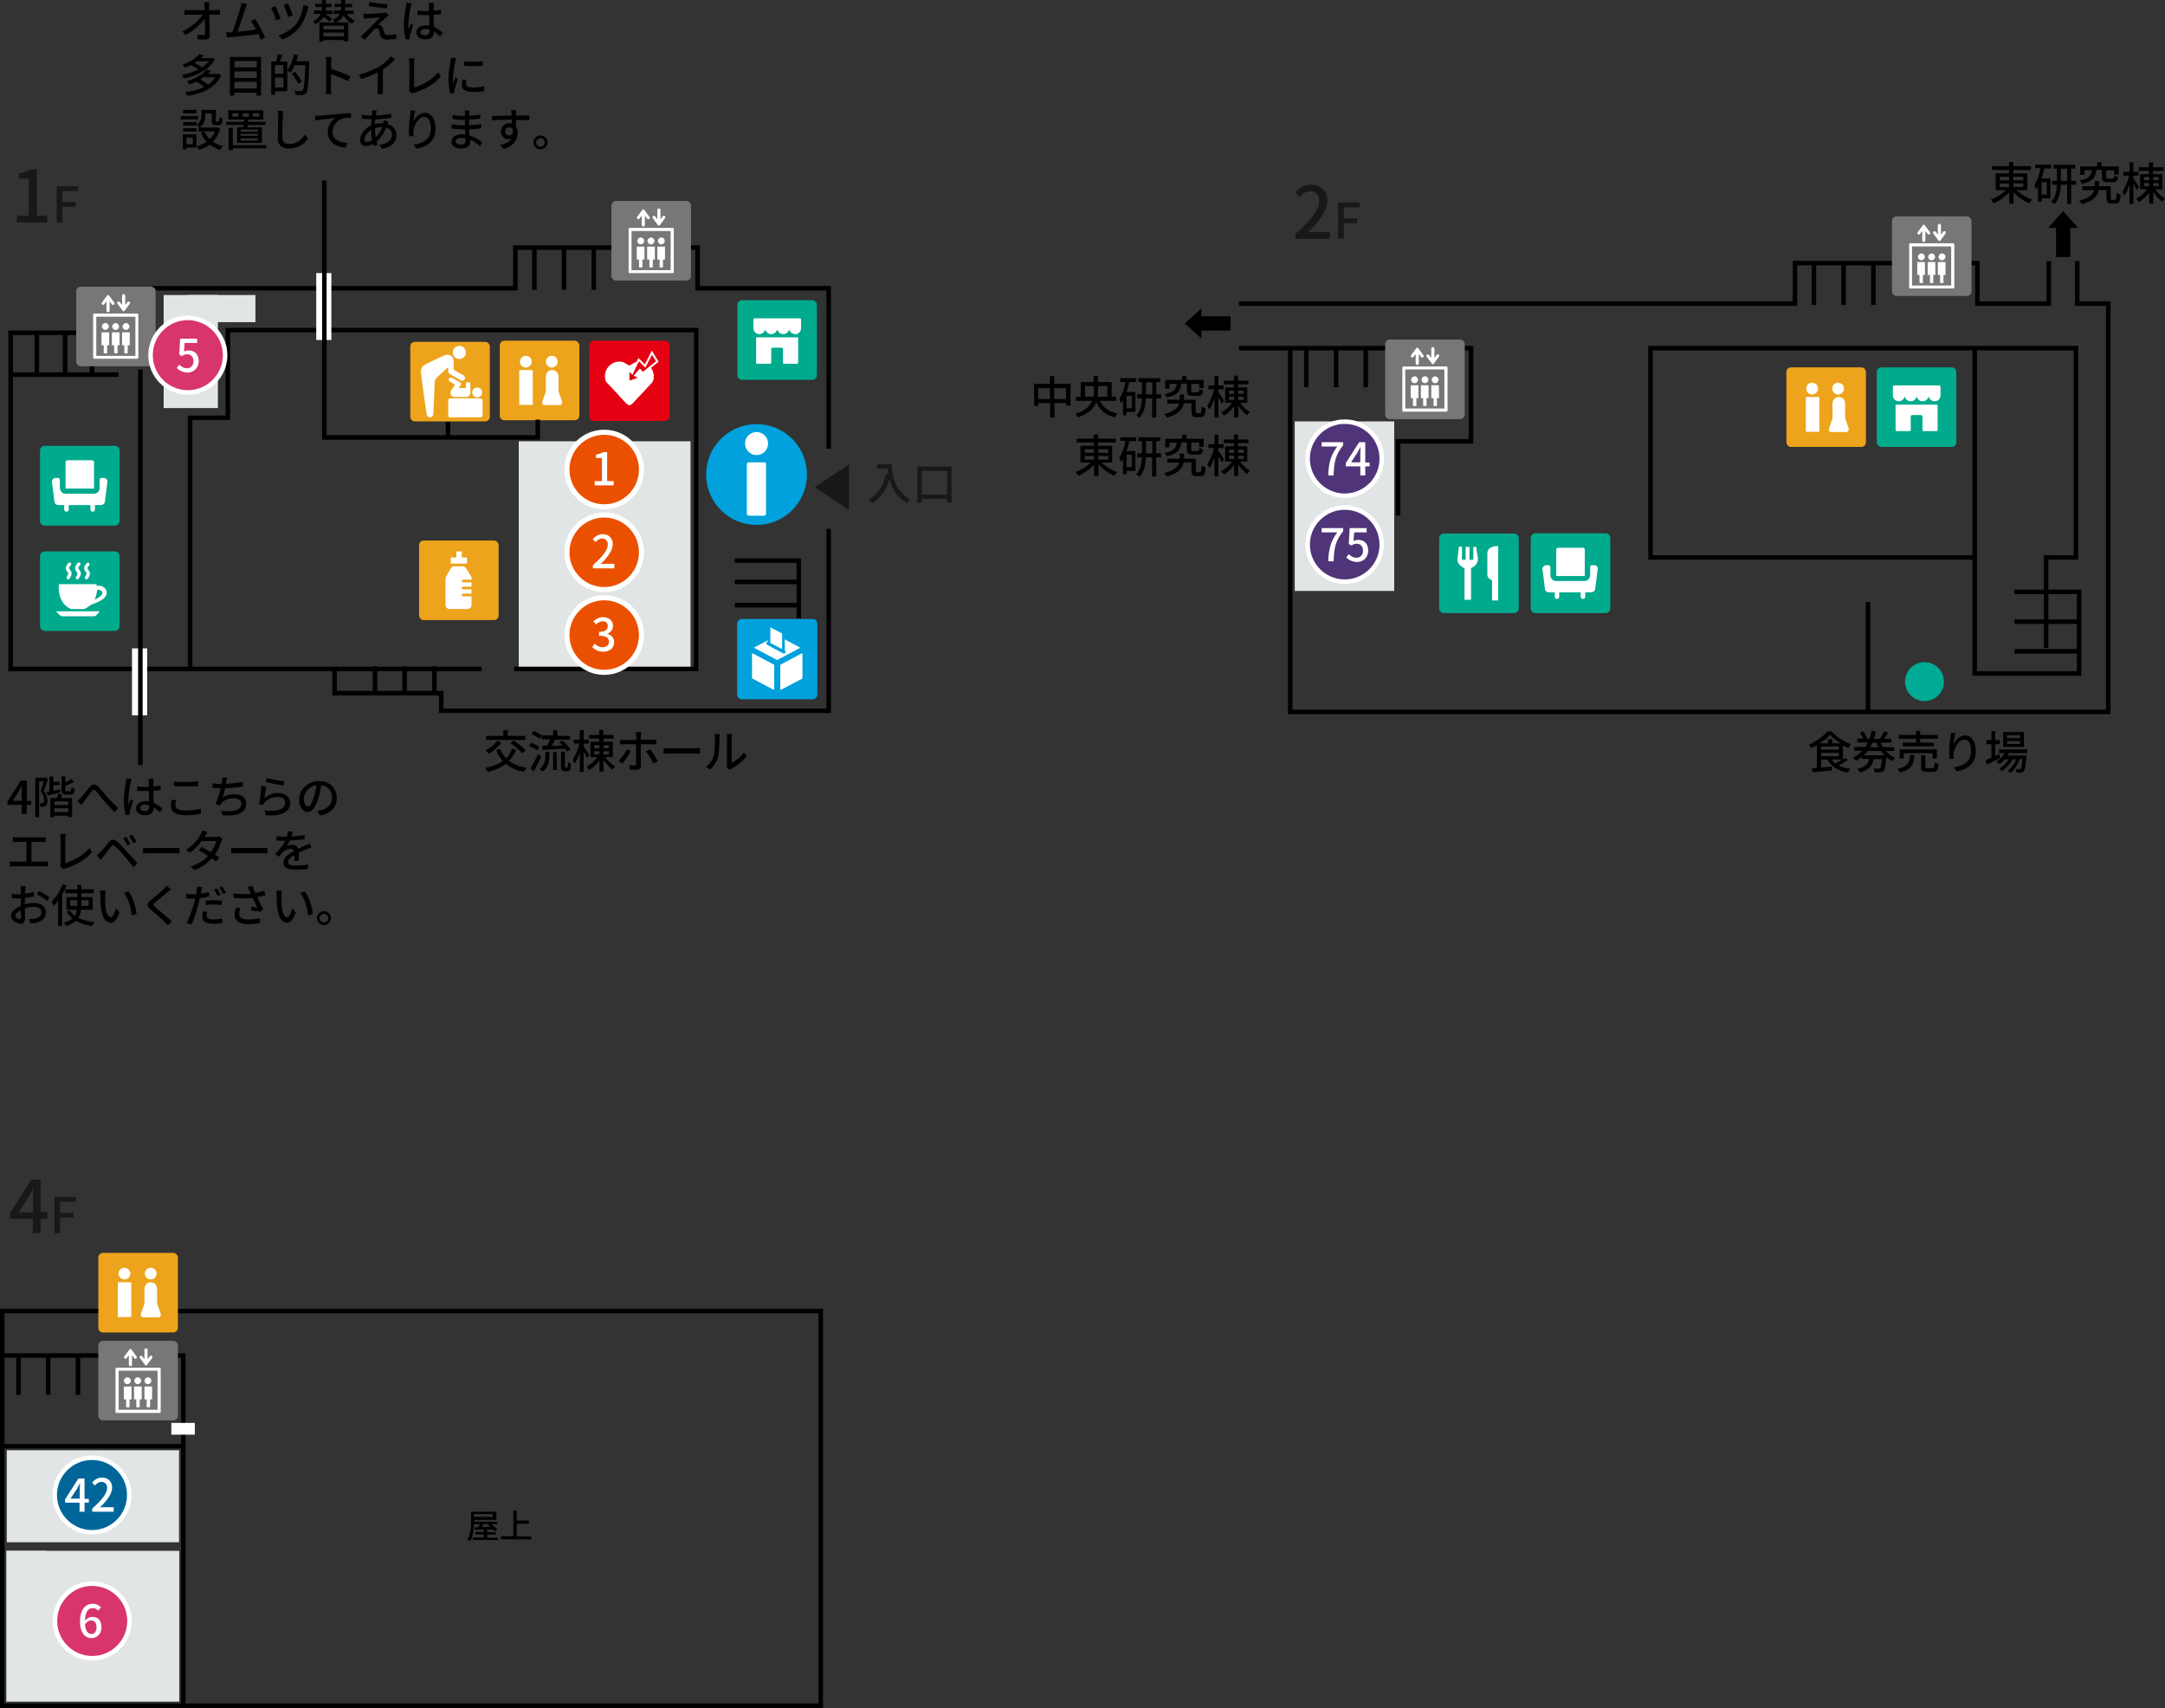 <svg version="1.1" xmlns="http://www.w3.org/2000/svg" xmlns:xlink="http://www.w3.org/1999/xlink" xmlns:a="http://ns.adobe.com/AdobeSVGViewerExtensions/3.0/" x="0px" y="0px" width="957.8px" height="755.5px" viewBox="0 0 957.8 755.5" style="enable-background:new 0 0 957.8 755.5;" xml:space="preserve">
<rect x="0" y="0" width="957.8" height="755.5" fill="#333333" stroke="none"/>
<style type="text/css">
	.st0{fill:#E2E5E5;}
	.st1{fill:#1A1718;}
	.st2{fill:none;stroke:#000000;stroke-width:2;stroke-miterlimit:10;}
	.st3{fill:#00AA8D;}
	.st4{fill:#FFFFFF;}
	.st5{fill:#EDA31B;}
	.st6{fill:#777778;}
	.st7{fill:#00A1DC;}
	.st8{fill:#EA5000;stroke:#FFFFFF;stroke-width:2.247;stroke-miterlimit:10;}
	.st9{fill:#D8356E;stroke:#FFFFFF;stroke-width:2;stroke-miterlimit:10;}
	.st10{fill:#006699;stroke:#FFFFFF;stroke-width:2;stroke-miterlimit:10;}
	.st11{fill:#00AB95;}
	.st12{fill:#E50012;}
	.st13{fill:none;stroke:#FFFFFF;stroke-width:0.873;stroke-linecap:square;stroke-miterlimit:10;}
	.st14{fill:#503479;stroke:#FFFFFF;stroke-width:2;stroke-miterlimit:10;}
</style>
<defs>
</defs>
<g>
	<rect x="83" y="130.5" class="st0" width="30" height="12"/>
	<rect x="72.4" y="130.5" class="st0" width="24" height="50"/>
	<g>
		<path class="st1" d="M7.5,95.4h5.2V79H8.4v-2.3c2.2-0.4,3.8-1,5.1-1.8h2.8v20.5h4.6v3H7.5V95.4z"/>
		<path class="st1" d="M25.1,82.4h9.5v2.1h-7v4.9h5.9v2.1h-5.9v6.9h-2.5V82.4z"/>
	</g>
	<g>
		<path class="st1" d="M573.1,103.5c6.9-6.1,10.5-10.7,10.5-14.6c0-2.6-1.4-4.3-4-4.3c-1.9,0-3.4,1.2-4.6,2.6l-2.1-2
			c2-2.2,4.1-3.5,7.2-3.5c4.3,0,7.1,2.8,7.1,7.1c0,4.5-3.6,9.2-8.6,14c1.2-0.1,2.7-0.2,3.8-0.2h5.9v3.1h-15.2V103.5z"/>
		<path class="st1" d="M592,89.6h9.5v2.1h-7v4.9h5.9v2.1h-5.9v6.9H592V89.6z"/>
	</g>
	<g>
		<path class="st1" d="M21,539.1h-3v6.3h-3.5v-6.3H4.4v-2.5l9.4-14.8H18v14.4h3V539.1z M14.6,536.3v-6.2c0-1.3,0.1-3.3,0.2-4.5h-0.1
			c-0.6,1.2-1.2,2.4-1.9,3.6l-4.6,7.1H14.6z"/>
		<path class="st1" d="M24.1,529.5h9.5v2.1h-7v4.9h5.9v2.1h-5.9v6.9h-2.5V529.5z"/>
	</g>
	<g>
		<path d="M487.4,204.7c1.8,1.7,4.4,3.3,6.9,4.1c-0.5,0.4-1,1.1-1.3,1.6c-2.5-1-5.1-2.8-7-4.9v5.1H484v-5c-1.9,2-4.4,3.8-6.9,4.8
			c-0.3-0.5-0.9-1.2-1.3-1.6c2.4-0.9,5-2.4,6.7-4.2h-4.5v-7.4h5.9v-1.5h-7.6v-1.7h7.6v-1.8h1.9v1.8h7.8v1.7h-7.8v1.5h6.2v7.4H487.4z
			 M479.9,200.3h4.1v-1.6h-4.1V200.3z M479.9,203.3h4.1v-1.6h-4.1V203.3z M485.9,198.7v1.6h4.4v-1.6H485.9z M490.3,201.7h-4.4v1.6
			h4.4V201.7z"/>
		<path d="M495.5,193.4h7.1v1.7h-3c-0.3,1.5-0.7,3-1.2,4.4h3.9v8.8h-3.9v1.5h-1.6V203c-0.3,0.5-0.6,1-0.9,1.4
			c-0.1-0.5-0.5-1.6-0.7-2.1c1.3-1.8,2.2-4.4,2.7-7.3h-2.3V193.4z M500.7,201.1h-2.3v5.5h2.3V201.1z M513.7,202.3h-2.2v8.5h-1.8
			v-8.5h-2.8c-0.1,3-0.6,6.3-2.8,8.6c-0.3-0.3-1-0.8-1.4-1.1c1.9-2,2.4-4.9,2.5-7.5h-2.1v-1.8h2.1v-5.4h-1.5v-1.7h9.6v1.7h-1.8v5.4
			h2.2V202.3z M509.8,200.5v-5.4h-2.8v5.4H509.8z"/>
		<path d="M530.9,208.8c0.5,0,0.6-0.3,0.7-2.9c0.4,0.3,1.2,0.7,1.8,0.8c-0.2,3.1-0.7,3.9-2.2,3.9h-1.9c-1.7,0-2.2-0.5-2.2-2.5v-3.6
			h-3.4c-0.4,2.3-2,4.8-7.4,6.3c-0.3-0.4-0.8-1.1-1.3-1.5c4.6-1.2,6.2-3,6.7-4.7h-5.3v-1.7h5.5v-2.3h1.9v2.3h5.2v5.3
			c0,0.6,0.1,0.7,0.6,0.7H530.9z M522.6,195.8c-0.4,3.2-1.6,5-6.4,6c-0.2-0.4-0.6-1.2-1-1.5c4.1-0.7,5.1-2.1,5.4-4.5h-3.2v2.1h-1.9
			v-3.8h7.5v-1.8h1.9v1.8h7.6v3.6h-2v-1.9h-3.5v3.1c0,0.5,0.1,0.6,0.8,0.6h2.1c0.5,0,0.6-0.2,0.7-1.4c0.4,0.3,1.1,0.6,1.6,0.6
			c-0.2,1.9-0.7,2.4-2.1,2.4h-2.6c-1.9,0-2.4-0.5-2.4-2.2v-3.2H522.6z"/>
		<path d="M540.5,204.6c-0.3-0.7-0.9-1.8-1.5-2.8v8.9h-1.7v-8.5c-0.6,1.9-1.4,3.7-2.3,4.9c-0.2-0.5-0.6-1.2-0.9-1.7
			c1.2-1.7,2.4-4.6,3-7.2h-2.5v-1.7h2.7v-4.2h1.7v4.2h2.3v1.7H539v1.3c0.6,0.7,2.2,3.1,2.5,3.7L540.5,204.6z M548.7,204.3
			c1.1,1.6,2.9,3.2,4.3,4c-0.4,0.3-1,1-1.3,1.4c-1.3-1-2.8-2.6-3.9-4.3v5.2H546v-4.9c-1.2,1.7-2.9,3.2-4.5,4.2
			c-0.3-0.5-0.8-1.1-1.3-1.5c1.8-0.8,3.7-2.5,4.9-4.2H542v-6.8h3.9v-1.4h-4.5v-1.6h4.5v-2.2h1.8v2.2h4.6v1.6h-4.6v1.4h4.1v6.8H548.7
			z M543.7,200.3h2.3v-1.4h-2.3V200.3z M543.7,203h2.3v-1.4h-2.3V203z M547.8,198.9v1.4h2.4v-1.4H547.8z M550.2,201.6h-2.4v1.4h2.4
			V201.6z"/>
	</g>
	<g>
		<path d="M473.6,169.8v9.6h-1.9v-1.1h-5.2v6.4h-1.9v-6.4h-5.2v1.2h-1.9v-9.7h7v-3.5h1.9v3.5H473.6z M464.5,176.5v-4.8h-5.2v4.8
			H464.5z M471.6,176.5v-4.8h-5.2v4.8H471.6z"/>
		<path d="M486.7,177.4c1.4,2.9,3.9,4.8,7.7,5.5c-0.4,0.4-0.9,1.2-1.2,1.7c-4.1-1-6.6-3.2-8.2-6.7c-1,2.7-3.3,5.2-8.2,6.7
			c-0.2-0.5-0.7-1.2-1-1.6c4.4-1.3,6.4-3.4,7.3-5.7h-7.1v-1.8h2.1V169h5.7v-2.7h1.9v2.7h6.1v6.5h2v1.8H486.7z M483.7,175.5
			c0.2-0.9,0.2-1.9,0.2-2.8v-1.9h-3.9v4.7H483.7z M485.8,170.8v1.9c0,0.9,0,1.9-0.2,2.8h4.3v-4.7H485.8z"/>
		<path d="M495.5,167.3h7.1v1.7h-3c-0.3,1.5-0.7,3-1.2,4.4h3.9v8.8h-3.9v1.5h-1.6V177c-0.3,0.5-0.6,1-0.9,1.4
			c-0.1-0.5-0.5-1.6-0.7-2.1c1.3-1.8,2.2-4.4,2.7-7.3h-2.3V167.3z M500.7,175.1h-2.3v5.5h2.3V175.1z M513.7,176.2h-2.2v8.5h-1.8
			v-8.5h-2.8c-0.1,3-0.6,6.3-2.8,8.6c-0.3-0.3-1-0.8-1.4-1.1c1.9-2,2.4-4.9,2.5-7.5h-2.1v-1.8h2.1v-5.4h-1.5v-1.7h9.6v1.7h-1.8v5.4
			h2.2V176.2z M509.8,174.5v-5.4h-2.8v5.4H509.8z"/>
		<path d="M530.9,182.7c0.5,0,0.6-0.3,0.7-2.9c0.4,0.3,1.2,0.7,1.8,0.8c-0.2,3.1-0.7,3.9-2.2,3.9h-1.9c-1.7,0-2.2-0.5-2.2-2.5v-3.6
			h-3.4c-0.4,2.3-2,4.8-7.4,6.3c-0.3-0.4-0.8-1.1-1.3-1.5c4.6-1.2,6.2-3,6.7-4.7h-5.3v-1.7h5.5v-2.3h1.9v2.3h5.2v5.3
			c0,0.6,0.1,0.7,0.6,0.7H530.9z M522.6,169.8c-0.4,3.2-1.6,5-6.4,6c-0.2-0.4-0.6-1.2-1-1.5c4.1-0.7,5.1-2.1,5.4-4.5h-3.2v2.1h-1.9
			v-3.8h7.5v-1.8h1.9v1.8h7.6v3.6h-2v-1.9h-3.5v3.1c0,0.5,0.1,0.6,0.8,0.6h2.1c0.5,0,0.6-0.2,0.7-1.4c0.4,0.3,1.1,0.6,1.6,0.6
			c-0.2,1.9-0.7,2.4-2.1,2.4h-2.6c-1.9,0-2.4-0.5-2.4-2.2v-3.2H522.6z"/>
		<path d="M540.5,178.6c-0.3-0.7-0.9-1.8-1.5-2.8v8.9h-1.7v-8.5c-0.6,1.9-1.4,3.7-2.3,4.9c-0.2-0.5-0.6-1.2-0.9-1.7
			c1.2-1.7,2.4-4.6,3-7.2h-2.5v-1.7h2.7v-4.2h1.7v4.2h2.3v1.7H539v1.3c0.6,0.7,2.2,3.1,2.5,3.7L540.5,178.6z M548.7,178.3
			c1.1,1.6,2.9,3.2,4.3,4c-0.4,0.3-1,1-1.3,1.4c-1.3-1-2.8-2.6-3.9-4.3v5.2H546v-4.9c-1.2,1.7-2.9,3.2-4.5,4.2
			c-0.3-0.5-0.8-1.1-1.3-1.5c1.8-0.8,3.7-2.5,4.9-4.2H542v-6.8h3.9v-1.4h-4.5v-1.6h4.5v-2.2h1.8v2.2h4.6v1.6h-4.6v1.4h4.1v6.8H548.7
			z M543.7,174.2h2.3v-1.4h-2.3V174.2z M543.7,176.9h2.3v-1.4h-2.3V176.9z M547.8,172.8v1.4h2.4v-1.4H547.8z M550.2,175.5h-2.4v1.4
			h2.4V175.5z"/>
	</g>
	<g>
		<path d="M892.2,84.2c1.8,1.7,4.4,3.3,6.9,4.1c-0.5,0.4-1,1.1-1.3,1.6c-2.5-1-5.1-2.8-7-4.9v5.1h-1.9v-5c-1.9,2-4.4,3.8-6.9,4.8
			c-0.3-0.5-0.9-1.2-1.3-1.6c2.4-0.9,5-2.4,6.7-4.2h-4.5v-7.4h5.9v-1.5h-7.6v-1.7h7.6v-1.8h1.9v1.8h7.8v1.7h-7.8v1.5h6.2v7.4H892.2z
			 M884.7,79.8h4.1v-1.6h-4.1V79.8z M884.7,82.8h4.1v-1.6h-4.1V82.8z M890.7,78.2v1.6h4.4v-1.6H890.7z M895.1,81.1h-4.4v1.6h4.4
			V81.1z"/>
		<path d="M900.3,72.8h7.1v1.7h-3c-0.3,1.5-0.7,3-1.2,4.4h3.9v8.8h-3.9v1.5h-1.6v-6.8c-0.3,0.5-0.6,1-0.9,1.4
			c-0.1-0.5-0.5-1.6-0.7-2.1c1.3-1.8,2.2-4.4,2.7-7.3h-2.3V72.8z M905.5,80.6h-2.3v5.5h2.3V80.6z M918.5,81.7h-2.2v8.5h-1.8v-8.5
			h-2.8c-0.1,3-0.6,6.3-2.8,8.6c-0.3-0.3-1-0.8-1.4-1.1c1.9-2,2.4-4.9,2.5-7.5h-2.1V80h2.1v-5.4h-1.5v-1.7h9.6v1.7h-1.8V80h2.2V81.7
			z M914.5,80v-5.4h-2.8V80H914.5z"/>
		<path d="M935.7,88.2c0.5,0,0.6-0.3,0.7-2.9c0.4,0.3,1.2,0.7,1.8,0.8c-0.2,3.1-0.7,3.9-2.2,3.9h-1.9c-1.7,0-2.2-0.5-2.2-2.5V84
			h-3.4c-0.4,2.3-2,4.8-7.4,6.3c-0.3-0.4-0.8-1.1-1.3-1.5c4.6-1.2,6.2-3,6.7-4.7h-5.3v-1.7h5.5v-2.3h1.9v2.3h5.2v5.3
			c0,0.6,0.1,0.7,0.6,0.7H935.7z M927.4,75.3c-0.4,3.2-1.6,5-6.4,6c-0.2-0.4-0.6-1.2-1-1.5c4.1-0.7,5.1-2.1,5.4-4.5h-3.2v2.1h-1.9
			v-3.8h7.5v-1.8h1.9v1.8h7.6v3.6h-2v-1.9h-3.5v3.1c0,0.5,0.1,0.6,0.8,0.6h2.1c0.5,0,0.6-0.2,0.7-1.4c0.4,0.3,1.1,0.6,1.6,0.6
			c-0.2,1.9-0.7,2.4-2.1,2.4h-2.6c-1.9,0-2.4-0.5-2.4-2.2v-3.2H927.4z"/>
		<path d="M945.3,84.1c-0.3-0.7-0.9-1.8-1.5-2.8v8.9h-1.7v-8.5c-0.6,1.9-1.4,3.7-2.3,4.9c-0.2-0.5-0.6-1.2-0.9-1.7
			c1.2-1.7,2.4-4.6,3-7.2h-2.5V76h2.7v-4.2h1.7V76h2.3v1.7h-2.3V79c0.6,0.7,2.2,3.1,2.5,3.7L945.3,84.1z M953.5,83.8
			c1.1,1.6,2.9,3.2,4.3,4c-0.4,0.3-1,1-1.3,1.4c-1.3-1-2.8-2.6-3.9-4.3v5.2h-1.8v-4.9c-1.2,1.7-2.9,3.2-4.5,4.2
			c-0.3-0.5-0.8-1.1-1.3-1.5c1.8-0.8,3.7-2.5,4.9-4.2h-3.1V77h3.9v-1.4h-4.5V74h4.5v-2.2h1.8V74h4.6v1.6h-4.6V77h4.1v6.8H953.5z
			 M948.5,79.7h2.3v-1.4h-2.3V79.7z M948.5,82.4h2.3V81h-2.3V82.4z M952.6,78.3v1.4h2.4v-1.4H952.6z M955,81h-2.4v1.4h2.4V81z"/>
	</g>
	<polyline id="XMLID_325_" class="st2" points="548.1,134.3 794.1,134.3 794.1,116.4 874.8,116.4 874.8,134.3 906.4,134.3 
		906.4,115.5 	"/>
	<polyline id="XMLID_323_" class="st2" points="570.8,154 570.8,314.9 932.7,314.9 932.7,134.3 919,134.3 919,115.5 	"/>
	<polyline id="XMLID_321_" class="st2" points="548.1,154 650.8,154 650.8,195.2 618.5,195.2 618.5,228.1 	"/>
	<line id="XMLID_319_" class="st2" x1="826.4" y1="266.3" x2="826.4" y2="314.7"/>
	<line id="XMLID_317_" class="st2" x1="828.8" y1="117" x2="828.8" y2="134.9"/>
	<line id="XMLID_315_" class="st2" x1="815.6" y1="117" x2="815.6" y2="134.9"/>
	<line id="XMLID_313_" class="st2" x1="802.5" y1="117" x2="802.5" y2="134.9"/>
	<line id="XMLID_311_" class="st2" x1="919.6" y1="288.1" x2="891.2" y2="288.1"/>
	<line id="XMLID_309_" class="st2" x1="919.6" y1="275" x2="891.2" y2="275"/>
	<line id="XMLID_307_" class="st2" x1="604.2" y1="153.4" x2="604.2" y2="171.3"/>
	<line id="XMLID_305_" class="st2" x1="591.1" y1="153.4" x2="591.1" y2="171.3"/>
	<line id="XMLID_303_" class="st2" x1="577.9" y1="153.4" x2="577.9" y2="171.3"/>
	<polyline id="XMLID_301_" class="st2" points="873.6,246.6 730.2,246.6 730.2,154 918.4,154 918.4,246.6 905.2,246.6 905.2,286.6 	
		"/>
	<polyline id="XMLID_299_" class="st2" points="873.6,154.6 873.6,297.9 919.8,297.9 919.8,261.8 891.2,261.8 	"/>
	<polygon id="XMLID_298_" points="912.7,93.4 906.1,100.8 909.6,100.8 909.6,113.7 915.9,113.7 915.9,100.8 919.4,100.8 	"/>
	<polygon id="XMLID_297_" points="524.1,143.1 531.5,149.7 531.5,146.2 544.4,146.2 544.4,139.9 531.5,139.9 531.5,136.4 	"/>
	<g id="XMLID_291_">
		<g id="XMLID_295_">
			<path id="XMLID_296_" class="st3" d="M671.9,269.1c0,1.2-0.9,2.1-2.1,2.1h-31c-1.2,0-2.1-1-2.1-2.1v-31c0-1.2,0.9-2.1,2.1-2.1h31
				c1.2,0,2.1,1,2.1,2.1V269.1z"/>
		</g>
		<g id="XMLID_292_">
			<path id="XMLID_294_" class="st4" d="M645.5,241.8h1.3v5.8h1.6v-5.7h1.7v5.7h1.7v-5.7h1.2c0.1,0,0.1,0.1,0.1,0.1l0.5,3.6
				c0,0,0.4,1.7,0.1,2.7c-0.3,1-0.9,2.1-2.9,3v14h-2.9v-13.9c0,0-2.7-1.2-3.1-3.2c0,0-0.2-1,0.2-2.7l0.4-3.6
				C645.3,241.9,645.4,241.8,645.5,241.8z"/>
			<path id="XMLID_293_" class="st4" d="M660.1,265.6h2.7v-24c0,0-2.1-0.3-3.7,0.9c-0.7,0.5-1.1,1.3-1.1,2.2v9.3c0,0-0.1,1.3,0.9,2
				l1.2,0.8L660.1,265.6z"/>
		</g>
	</g>
	<g id="XMLID_284_">
		<g id="XMLID_289_">
			<path id="XMLID_290_" class="st3" d="M865.5,195.6c0,1.2-0.9,2.1-2.1,2.1h-31c-1.2,0-2.1-1-2.1-2.1v-31c0-1.2,0.9-2.1,2.1-2.1h31
				c1.2,0,2.1,1,2.1,2.1V195.6z"/>
		</g>
		<g id="XMLID_285_">
			<path id="XMLID_288_" class="st4" d="M838,170.5c-0.3,0-0.6,0.3-0.6,0.6v3.8c0,1.4,1.2,2.6,2.6,2.6c1.3,0,2.3-0.9,2.6-2
				c0,0,0.1,0,0.1,0c0.3,1.1,1.3,2,2.6,2c1.3,0,2.3-0.9,2.6-2c0,0,0.1,0,0.1,0c0.3,1.1,1.3,2,2.6,2c1.3,0,2.3-0.9,2.6-2
				c0,0,0.1,0,0.1,0c0.3,1.1,1.3,2,2.6,2c1.5,0,2.6-1.2,2.6-2.6v-3.8c0-0.3-0.3-0.6-0.6-0.6H838z"/>
			<g id="XMLID_286_">
				<path id="XMLID_287_" class="st4" d="M838.6,179.2v11c0,0.3,0.2,0.5,0.5,0.5h5.7c0.3,0,0.5-0.2,0.5-0.5v-6
					c0-0.3,0.3-0.6,0.6-0.6h4c0.3,0,0.6,0.3,0.6,0.6v6c0,0.3,0.2,0.5,0.5,0.5h5.7c0.3,0,0.5-0.2,0.5-0.5v-11c0-0.1-0.1-0.2-0.2-0.2
					h-18C838.7,178.9,838.6,179,838.6,179.2z"/>
			</g>
		</g>
	</g>
	<g id="XMLID_276_">
		<path id="XMLID_283_" class="st5" d="M825.5,195.6c0,1.2-0.9,2.1-2.1,2.1h-31c-1.2,0-2.1-1-2.1-2.1v-31c0-1.2,0.9-2.1,2.1-2.1h31
			c1.2,0,2.1,1,2.1,2.1V195.6z"/>
		<g id="XMLID_280_">
			<path id="XMLID_282_" class="st4" d="M804.9,191h-6v-15c0-0.2,0.2-0.4,0.4-0.4h5.2c0.2,0,0.4,0.2,0.4,0.4V191z"/>
			
				<ellipse id="XMLID_281_" transform="matrix(0.985 -0.171 0.171 0.985 -17.581 139.698)" class="st4" cx="801.9" cy="171.9" rx="2.6" ry="2.6"/>
		</g>
		<g id="XMLID_277_">
			
				<ellipse id="XMLID_279_" transform="matrix(0.985 -0.171 0.171 0.985 -17.411 141.669)" class="st4" cx="813.4" cy="171.9" rx="2.6" ry="2.6"/>
			<path id="XMLID_278_" class="st4" d="M817.8,189.3l-1.3-3.7c-0.1-0.3-0.2-0.8-0.2-1.1v-5.7c0-2-1.1-3.2-2.8-3.2
				c-1.7,0-2.8,1.2-2.8,3.2v5.8c0,0.3-0.1,0.8-0.2,1.1l-1.3,3.6c-0.3,0.7,0,1.8,0.7,1.8h3.6h3.6C817.7,191,818.1,190,817.8,189.3z"
				/>
		</g>
	</g>
	<g id="XMLID_253_">
		<g id="XMLID_254_">
			<path id="XMLID_275_" class="st6" d="M872.2,128.8c0,1.2-0.9,2.1-2.1,2.1h-31c-1.2,0-2.1-1-2.1-2.1v-31c0-1.2,0.9-2.1,2.1-2.1h31
				c1.2,0,2.1,1,2.1,2.1V128.8z"/>
			<g id="XMLID_255_">
				<g id="XMLID_259_">
					<g id="XMLID_271_">
						<path id="XMLID_274_" class="st4" d="M851.7,121.6h-3.5v-5.5c0-0.1,0.1-0.2,0.2-0.2h3c0.1,0,0.2,0.1,0.2,0.2V121.6z"/>
						
							<ellipse id="XMLID_273_" transform="matrix(0.707 -0.707 0.707 0.707 168.913 634.377)" class="st4" cx="850" cy="113.4" rx="1.5" ry="1.5"/>
						<rect id="XMLID_272_" x="849.2" y="120.9" class="st4" width="1.5" height="4.3"/>
					</g>
					<g id="XMLID_267_">
						<path id="XMLID_270_" class="st4" d="M856.3,121.6h-3.5v-5.5c0-0.1,0.1-0.2,0.2-0.2h3c0.1,0,0.2,0.1,0.2,0.2V121.6z"/>
						
							<ellipse id="XMLID_269_" transform="matrix(0.707 -0.707 0.707 0.707 170.25 637.603)" class="st4" cx="854.5" cy="113.4" rx="1.5" ry="1.5"/>
						<rect id="XMLID_268_" x="853.8" y="120.9" class="st4" width="1.5" height="4.3"/>
					</g>
					<g id="XMLID_263_">
						<path id="XMLID_266_" class="st4" d="M860.8,121.6h-3.5v-5.5c0-0.1,0.1-0.2,0.2-0.2h3c0.1,0,0.2,0.1,0.2,0.2V121.6z"/>
						
							<ellipse id="XMLID_265_" transform="matrix(0.707 -0.707 0.707 0.707 171.586 640.829)" class="st4" cx="859.1" cy="113.4" rx="1.5" ry="1.5"/>
						<rect id="XMLID_264_" x="858.3" y="120.9" class="st4" width="1.5" height="4.3"/>
					</g>
					<path id="XMLID_260_" class="st4" d="M863.2,109v17.3h-17.3V109H863.2 M864.1,107.6h-19c-0.3,0-0.5,0.2-0.5,0.5v19
						c0,0.3,0.2,0.5,0.5,0.5h19c0.3,0,0.5-0.2,0.5-0.5v-19C864.6,107.9,864.3,107.6,864.1,107.6L864.1,107.6z"/>
				</g>
				<g id="XMLID_256_">
					<path id="XMLID_258_" class="st4" d="M853.8,102.7l-2.3-3.1c-0.2-0.3-0.6-0.3-0.8,0l-2.3,3.1c-0.2,0.3-0.2,0.7,0.1,0.9l0,0
						c0.3,0.2,0.7,0.2,0.9-0.1l1-1.3v4.1c0,0.4,0.3,0.7,0.7,0.7l0,0c0.4,0,0.7-0.3,0.7-0.7v-4.1l1,1.3c0.2,0.3,0.6,0.4,0.9,0.1v0
						C854,103.4,854.1,103,853.8,102.7z"/>
					<path id="XMLID_257_" class="st4" d="M860.7,103.3l-2.3,3.1c-0.2,0.3-0.6,0.3-0.8,0l-2.3-3.1c-0.2-0.3-0.2-0.7,0.1-0.9l0,0
						c0.3-0.2,0.7-0.2,0.9,0.1l1,1.3v-4.1c0-0.4,0.3-0.7,0.7-0.7l0,0c0.4,0,0.7,0.3,0.7,0.7v4.1l1-1.3c0.2-0.3,0.6-0.4,0.9-0.1l0,0
						C860.9,102.6,860.9,103,860.7,103.3z"/>
				</g>
			</g>
		</g>
	</g>
	<g id="XMLID_230_">
		<g id="XMLID_231_">
			<path id="XMLID_252_" class="st6" d="M648,183.3c0,1.2-0.9,2.1-2.1,2.1h-31c-1.2,0-2.1-1-2.1-2.1v-31c0-1.2,0.9-2.1,2.1-2.1h31
				c1.2,0,2.1,1,2.1,2.1V183.3z"/>
			<g id="XMLID_232_">
				<g id="XMLID_236_">
					<g id="XMLID_248_">
						<path id="XMLID_251_" class="st4" d="M627.6,176.1h-3.5v-5.5c0-0.1,0.1-0.2,0.2-0.2h3c0.1,0,0.2,0.1,0.2,0.2V176.1z"/>
						
							<ellipse id="XMLID_250_" transform="matrix(0.707 -0.707 0.707 0.707 64.73 491.793)" class="st4" cx="625.8" cy="167.8" rx="1.5" ry="1.5"/>
						<rect id="XMLID_249_" x="625.1" y="175.3" class="st4" width="1.5" height="4.3"/>
					</g>
					<g id="XMLID_244_">
						<path id="XMLID_247_" class="st4" d="M632.1,176.1h-3.5v-5.5c0-0.1,0.1-0.2,0.2-0.2h3c0.1,0,0.2,0.1,0.2,0.2V176.1z"/>
						
							<ellipse id="XMLID_246_" transform="matrix(0.707 -0.707 0.707 0.707 66.067 495.018)" class="st4" cx="630.4" cy="167.8" rx="1.5" ry="1.5"/>
						<rect id="XMLID_245_" x="629.6" y="175.3" class="st4" width="1.5" height="4.3"/>
					</g>
					<g id="XMLID_240_">
						<path id="XMLID_243_" class="st4" d="M636.7,176.1h-3.5v-5.5c0-0.1,0.1-0.2,0.2-0.2h3c0.1,0,0.2,0.1,0.2,0.2V176.1z"/>
						
							<ellipse id="XMLID_242_" transform="matrix(0.707 -0.707 0.707 0.707 67.403 498.244)" class="st4" cx="634.9" cy="167.8" rx="1.5" ry="1.5"/>
						<rect id="XMLID_241_" x="634.2" y="175.3" class="st4" width="1.5" height="4.3"/>
					</g>
					<path id="XMLID_237_" class="st4" d="M639,163.4v17.3h-17.3v-17.3H639 M639.9,162.1h-19c-0.3,0-0.5,0.2-0.5,0.5v19
						c0,0.3,0.2,0.5,0.5,0.5h19c0.3,0,0.5-0.2,0.5-0.5v-19C640.4,162.3,640.2,162.1,639.9,162.1L639.9,162.1z"/>
				</g>
				<g id="XMLID_233_">
					<path id="XMLID_235_" class="st4" d="M629.7,157.1l-2.3-3.1c-0.2-0.3-0.6-0.3-0.8,0l-2.3,3.1c-0.2,0.3-0.2,0.7,0.1,0.9l0,0
						c0.3,0.2,0.7,0.2,0.9-0.1l1-1.3v4.1c0,0.4,0.3,0.7,0.7,0.7l0,0c0.4,0,0.7-0.3,0.7-0.7v-4.1l1,1.3c0.2,0.3,0.6,0.4,0.9,0.1l0,0
						C629.9,157.9,629.9,157.4,629.7,157.1z"/>
					<path id="XMLID_234_" class="st4" d="M636.6,157.8l-2.3,3.1c-0.2,0.3-0.6,0.3-0.8,0l-2.3-3.1c-0.2-0.3-0.2-0.7,0.1-0.9l0,0
						c0.3-0.2,0.7-0.2,0.9,0.1l1,1.3v-4.1c0-0.4,0.3-0.7,0.7-0.7l0,0c0.4,0,0.7,0.3,0.7,0.7v4.1l1-1.3c0.2-0.3,0.6-0.4,0.9-0.1l0,0
						C636.7,157,636.8,157.5,636.6,157.8z"/>
				</g>
			</g>
		</g>
	</g>
	<g id="XMLID_225_">
		<path id="XMLID_229_" class="st3" d="M712.4,269.1c0,1.1-0.9,2.1-2.1,2.1h-31c-1.2,0-2.1-0.9-2.1-2.1V238c0-1.1,0.9-2.1,2.1-2.1
			h31c1.1,0,2.1,0.9,2.1,2.1V269.1z"/>
		<g id="XMLID_226_">
			<path id="XMLID_228_" class="st4" d="M700.9,254.8h-12.2c-0.1,0-0.2-0.1-0.2-0.2v-11.5c0-0.5,0.4-0.8,0.8-0.8h11
				c0.5,0,0.8,0.4,0.8,0.8v11.5C701.1,254.7,701,254.8,700.9,254.8z"/>
			<path id="XMLID_227_" class="st4" d="M705.3,250h-1c-0.5,0-0.8,0.4-0.8,0.9v3.5c0,1.4-1.1,2.6-2.5,2.6h-12.6
				c-1.4,0-2.5-1.1-2.5-2.6v-3.5c0-0.5-0.4-0.9-0.8-0.9h-1c-1,0-1.8,0.8-1.7,1.8l1.1,8.8c0.1,0.8,0.8,1.4,1.7,1.4h2.6v2
				c0,0.5,0.4,0.9,0.8,0.9h0.4c0.5,0,0.8-0.4,0.8-0.9v-2h9.5v2c0,0.5,0.4,0.9,0.8,0.9h0.4c0.5,0,0.8-0.4,0.8-0.9v-2h2.7
				c0.8,0,1.6-0.6,1.7-1.4l1.1-8.8C707.1,250.9,706.3,250,705.3,250z"/>
		</g>
	</g>
	<g>
		<path d="M13.7,356h-1.9v4H9.6v-4H3.3v-1.5l5.9-9.2h2.7v9h1.9V356z M9.6,354.2v-3.9c0-0.8,0.1-2,0.1-2.8H9.7
			c-0.4,0.7-0.8,1.5-1.2,2.3l-2.9,4.4H9.6z"/>
		<path d="M21.2,344.6c-0.5,1.7-1.2,3.8-1.8,5.3c1.3,1.6,1.6,3,1.6,4.2c0,1.1-0.2,2-0.8,2.4c-0.3,0.2-0.6,0.3-1,0.4
			c-0.4,0-0.8,0.1-1.3,0c0-0.5-0.2-1.2-0.4-1.6c0.4,0,0.7,0,1,0c0.2,0,0.4-0.1,0.6-0.2c0.3-0.2,0.4-0.7,0.4-1.3c0-1-0.3-2.3-1.5-3.7
			c0.5-1.4,0.9-3.2,1.3-4.5h-2v15.9h-1.7V344h4.2l0.3-0.1L21.2,344.6z M26.7,350.5c-1.9,0.5-4,1-5.6,1.4l-0.5-1.6
			c0.4-0.1,0.8-0.2,1.3-0.2v-6.6h1.7v2.3h2.8v1.5h-2.8v2.5l3-0.6L26.7,350.5z M27.5,351.4c-0.2,0.5-0.4,1.1-0.6,1.6h5v8.4h-1.8v-0.6
			H24v0.7h-1.7V353h2.9c0.2-0.6,0.4-1.4,0.5-1.9L27.5,351.4z M30.2,354.5H24v1.6h6.2V354.5z M30.2,359.2v-1.7H24v1.7H30.2z M31,350
			c0.4,0,0.5-0.3,0.6-1.8c0.3,0.3,1,0.5,1.5,0.6c-0.2,2.1-0.6,2.7-1.9,2.7h-2c-1.6,0-2-0.5-2-2.1v-6h1.7v2.7c1-0.5,2-1,2.6-1.5
			l1.3,1.2c-1.1,0.7-2.6,1.3-3.9,1.8v1.8c0,0.5,0.1,0.6,0.6,0.6H31z"/>
		<path d="M35.8,352.8c1-1,2.6-3.2,3.8-4.6c1.2-1.5,2.4-1.6,3.8-0.3c1.2,1.2,2.8,3.3,4,4.6c1.2,1.3,3.1,3.3,4.9,4.9l-1.6,1.8
			c-1.5-1.4-3.2-3.3-4.6-4.9c-1.3-1.5-2.8-3.4-3.7-4.4c-0.8-0.8-1.2-0.7-1.8,0.1c-0.9,1.1-2.4,3.2-3.3,4.4c-0.4,0.6-0.9,1.2-1.2,1.7
			l-1.9-1.9C34.8,353.8,35.3,353.3,35.8,352.8z"/>
		<path d="M58.2,344.6c-0.1,0.3-0.3,1.2-0.4,1.5c-0.4,1.6-1,5.7-1,7.8c0,0.7,0,1.4,0.1,2.1c0.3-0.8,0.7-1.8,1-2.5l1,0.8
			c-0.5,1.5-1.2,3.5-1.4,4.5c-0.1,0.3-0.1,0.7-0.1,0.9c0,0.2,0,0.5,0,0.7l-1.8,0.1c-0.4-1.4-0.8-3.6-0.8-6.3c0-3,0.6-6.7,0.9-8.3
			c0.1-0.5,0.1-1.1,0.2-1.6L58.2,344.6z M70.7,359.3c-0.9-0.9-1.8-1.6-2.7-2.2v0.1c0,1.8-0.9,3.4-3.6,3.4c-2.7,0-4.2-1.1-4.2-3
			c0-1.8,1.6-3.2,4.2-3.2c0.6,0,1.1,0,1.6,0.1c-0.1-1.4-0.1-3.1-0.2-4.6c-0.6,0-1.1,0-1.7,0c-1.1,0-2.2-0.1-3.4-0.1l0-1.9
			c1.1,0.1,2.2,0.2,3.4,0.2c0.6,0,1.1,0,1.7,0c0-1,0-1.8,0-2.3c0-0.3,0-0.9-0.1-1.3h2.3c-0.1,0.4-0.1,0.8-0.1,1.2
			c0,0.5,0,1.3-0.1,2.2c1.2-0.1,2.3-0.2,3.3-0.4v1.9c-1,0.2-2.1,0.3-3.3,0.4c0,2,0.2,3.8,0.2,5.3c1.6,0.7,2.9,1.7,3.9,2.6
			L70.7,359.3z M66,356.2c-0.6-0.2-1.2-0.3-1.8-0.3c-1.3,0-2.2,0.6-2.2,1.4c0,0.9,0.9,1.4,2.1,1.4c1.5,0,1.9-0.7,1.9-2V356.2z"/>
		<path d="M78,353.9c-0.2,0.8-0.4,1.4-0.4,2.2c0,1.4,1.4,2.4,4.4,2.4c2.7,0,5.3-0.3,6.9-0.8l0,2.2c-1.6,0.4-4,0.7-6.8,0.7
			c-4.2,0-6.5-1.4-6.5-4c0-1.1,0.2-2,0.4-2.8L78,353.9z M76.9,345.7c1.4,0.2,3.3,0.2,5.3,0.2c1.9,0,4-0.1,5.5-0.3v2.1
			c-1.4,0.1-3.7,0.2-5.5,0.2c-2,0-3.7-0.1-5.3-0.2V345.7z"/>
		<path d="M107.5,347.9c-2.2,0.4-5.4,0.7-7.9,0.8c-0.3,1.5-0.7,3.1-1.1,4.1c1.7-1.1,3.2-1.5,5.3-1.5c3.2,0,5.1,1.7,5.1,4.1
			c0,4.3-4.2,5.8-10.4,5.2l-0.6-2c4.5,0.7,8.9,0,8.9-3.1c0-1.3-1.1-2.4-3.3-2.4c-2.3,0-4.4,0.8-5.7,2.3c-0.2,0.3-0.4,0.6-0.6,0.9
			l-1.9-0.7c1-1.9,1.8-4.7,2.3-6.9c-1.3,0-2.5-0.1-3.6-0.2v-2c1.1,0.2,2.7,0.3,3.9,0.3H98c0.1-0.4,0.1-0.8,0.2-1.1
			c0.1-0.7,0.1-1.2,0.1-1.8l2.2,0.1c-0.2,0.6-0.3,1.2-0.4,1.8l-0.2,0.9c2.3-0.1,5.1-0.4,7.5-0.9L107.5,347.9z"/>
		<path d="M117,353c1.8-1.5,3.9-2.2,6.1-2.2c3.2,0,5.3,2,5.3,4.3c0,3.6-3,6.1-10.8,5.5l-0.6-2.1c6.1,0.8,9.2-0.9,9.2-3.5
			c0-1.5-1.4-2.5-3.3-2.5c-2.5,0-4.5,0.9-5.8,2.5c-0.3,0.4-0.5,0.7-0.7,1.1l-1.8-0.4c0.4-1.9,0.9-5.9,1-8.1l2.1,0.3
			C117.5,349.1,117.2,351.8,117,353z M118,344.1c1.8,0.6,6,1.3,7.8,1.5l-0.5,1.9c-1.9-0.3-6.3-1.2-7.8-1.6L118,344.1z"/>
		<path d="M140.3,358.7c0.7-0.1,1.3-0.2,1.8-0.3c2.5-0.6,4.8-2.4,4.8-5.6c0-2.9-1.7-5.1-4.8-5.5c-0.3,1.8-0.6,3.7-1.2,5.6
			c-1.2,4-2.8,6.3-4.8,6.3c-2,0-3.8-2.2-3.8-5.5c0-4.4,3.9-8.2,8.9-8.2c4.8,0,7.8,3.3,7.8,7.5c0,4.1-2.7,7-7.5,7.7L140.3,358.7z
			 M138.9,352.4c0.5-1.6,0.9-3.4,1.1-5.1c-3.6,0.6-5.6,3.7-5.6,6.1c0,2.3,1,3.3,1.8,3.3C137.1,356.8,138,355.5,138.9,352.4z"/>
		<path d="M19.5,381.1c0.6,0,1.2-0.1,1.7-0.1v2.3c-0.5-0.1-1.3-0.1-1.7-0.1H6.3c-0.6,0-1.2,0-1.9,0.1V381c0.6,0.1,1.3,0.1,1.9,0.1
			h5.4v-8.7H7.5c-0.4,0-1.3,0-1.8,0.1v-2.2c0.5,0.1,1.3,0.1,1.8,0.1h10.9c0.6,0,1.3,0,1.8-0.1v2.2c-0.6-0.1-1.2-0.1-1.8-0.1h-4.5
			v8.7H19.5z"/>
		<path d="M26.6,383.2c0.2-0.4,0.2-0.7,0.2-1.1v-11.2c0-0.6-0.1-1.6-0.2-2h2.5c-0.1,0.6-0.2,1.3-0.2,2v10.9c3.6-1,8.1-3.6,10.7-6.7
			l1.1,1.8c-2.7,3.3-6.8,5.7-11.7,7.2c-0.2,0.1-0.6,0.2-1,0.4L26.6,383.2z"/>
		<path d="M44.3,377.1c0.9-0.9,2.6-3,3.9-4.6c1.1-1.3,2.1-1.5,3.6-0.2c1.3,1,2.9,2.7,4.1,4.1c1.3,1.4,3.4,3.7,4.9,5.4l-1.7,1.8
			c-1.3-1.7-3.2-3.8-4.4-5.3c-1.3-1.5-3-3.3-3.8-4c-0.8-0.6-1.1-0.6-1.7,0.1c-0.9,1.1-2.5,3.2-3.3,4.3c-0.4,0.6-0.9,1.2-1.2,1.7
			l-1.9-1.9C43.3,378,43.7,377.6,44.3,377.1z M57.7,373.4l-1.4,0.6c-0.5-1.1-1.2-2.3-1.8-3.2l1.4-0.6
			C56.4,371,57.3,372.5,57.7,373.4z M60.4,372.3L59,373c-0.6-1.1-1.2-2.2-1.9-3.2l1.4-0.6C59,369.9,59.9,371.4,60.4,372.3z"/>
		<path d="M63.3,375c0.6,0.1,1.9,0.1,3,0.1h10.9c1,0,1.8-0.1,2.2-0.1v2.5c-0.4,0-1.3-0.1-2.2-0.1H66.3c-1.1,0-2.3,0-3,0.1V375z"/>
		<path d="M98.5,371.1c-0.2,0.3-0.4,0.8-0.6,1.2c-0.5,1.7-1.5,3.8-2.8,5.7c0.7,0.5,1.4,0.9,1.9,1.3l-1.4,1.8
			c-0.5-0.4-1.1-0.9-1.9-1.4c-1.8,2-4.2,3.9-7.6,5.2l-1.8-1.6c3.5-1.1,6-2.9,7.7-4.7c-1.5-1-3-1.9-4.1-2.5l1.3-1.5
			c1.1,0.6,2.7,1.5,4.1,2.3c1.1-1.6,2-3.5,2.4-4.9h-6.4c-1.3,1.8-3.1,3.7-5.3,5.2l-1.7-1.3c3.5-2.1,5.5-5,6.4-6.8
			c0.3-0.4,0.6-1.2,0.8-1.8l2.3,0.7c-0.4,0.6-0.8,1.4-1,1.8l-0.2,0.4h4.9c0.6,0,1.1-0.1,1.5-0.2L98.5,371.1z"/>
		<path d="M102.3,375c0.6,0.1,1.9,0.1,3,0.1h10.9c1,0,1.8-0.1,2.2-0.1v2.5c-0.4,0-1.3-0.1-2.2-0.1h-10.9c-1.1,0-2.3,0-3,0.1V375z"/>
		<path d="M130.1,381.1c0.1-0.7,0.1-1.8,0.1-2.8c-1.7,0.9-2.7,1.8-2.7,3c0,1.4,1.3,1.6,3.3,1.6c1.6,0,3.8-0.2,5.5-0.5l-0.1,2
			c-1.4,0.2-3.7,0.3-5.5,0.3c-3,0-5.3-0.7-5.3-3.1c0-2.4,2.4-4,4.7-5.1c-0.2-0.7-0.9-1-1.6-1c-1.2,0-2.4,0.6-3.3,1.4
			c-0.6,0.6-1.2,1.3-1.8,2.1l-1.7-1.3c2.3-2.2,3.7-4.1,4.5-5.8h-0.6c-0.8,0-2.2,0-3.3-0.1v-1.9c1,0.1,2.5,0.2,3.4,0.2
			c0.4,0,0.8,0,1.2,0c0.3-0.9,0.4-1.8,0.5-2.4l2.1,0.2c-0.1,0.5-0.3,1.3-0.6,2.1c2-0.1,4-0.3,5.9-0.6v1.8c-1.9,0.3-4.4,0.5-6.5,0.5
			c-0.4,0.9-0.9,1.8-1.5,2.6c0.6-0.4,1.7-0.6,2.5-0.6c1.2,0,2.3,0.6,2.6,1.7c1.2-0.6,2.2-1,3.2-1.4c0.7-0.3,1.2-0.6,1.9-0.9l0.8,1.8
			c-0.5,0.2-1.4,0.5-2,0.7c-1,0.4-2.3,0.9-3.7,1.6c0,1.1,0.1,2.7,0.1,3.6H130.1z"/>
		<path d="M11,400c1.4-0.4,2.9-0.6,4.1-0.6c2.9,0,5.2,1.6,5.2,4.1c0,2.4-1.4,4-4.3,4.7c-0.9,0.2-1.8,0.3-2.5,0.3l-0.7-2
			c0.8,0,1.6,0,2.4-0.1c1.7-0.3,3.1-1.2,3.1-2.9c0-1.5-1.4-2.4-3.2-2.4c-1.4,0-2.7,0.2-4.1,0.7c0,1.6,0.1,3.3,0.1,4.1
			c0,2.1-0.8,2.7-1.9,2.7c-1.7,0-4.4-1.6-4.4-3.5c0-1.7,2-3.4,4.4-4.4c0-0.4,0-0.8,0-1.2c0-0.7,0-1.4,0-2.2c-0.5,0-0.9,0.1-1.3,0.1
			c-0.9,0-1.8,0-2.6-0.1l-0.1-1.9c1.1,0.1,1.9,0.2,2.6,0.2c0.4,0,0.9,0,1.4,0c0-0.9,0-1.6,0-2c0-0.4-0.1-1.2-0.1-1.6h2.2
			c0,0.4-0.1,1-0.1,1.5c0,0.5,0,1.1-0.1,1.8c1.4-0.2,2.8-0.4,3.9-0.8l0,2c-1.1,0.3-2.6,0.5-4,0.7c0,0.8,0,1.6,0,2.3V400z M9.3,405.6
			c0-0.6,0-1.8-0.1-3c-1.4,0.7-2.4,1.7-2.4,2.5c0,0.8,1.2,1.5,1.8,1.5C9,406.5,9.3,406.2,9.3,405.6z M17.2,394.1
			c1.5,0.7,3.7,2.1,4.7,2.8l-1,1.6c-1-0.9-3.3-2.3-4.6-2.9L17.2,394.1z"/>
		<path d="M29.5,391.7c-0.6,1.3-1.2,2.7-2,4v13.9h-1.8v-11.2c-0.6,0.8-1.3,1.6-1.9,2.3c-0.2-0.4-0.7-1.4-1-1.9c2-1.8,3.8-4.7,5-7.7
			L29.5,391.7z M35.9,402.3c-0.2,1.3-0.5,2.6-1.2,3.7c1.9,1,4.3,1.6,7.1,1.9c-0.4,0.4-0.9,1.2-1.1,1.7c-2.8-0.4-5.1-1.1-7.1-2.3
			c-1,0.9-2.4,1.7-4.3,2.3c-0.2-0.4-0.7-1.2-1.1-1.5c1.8-0.4,3.1-1.1,3.9-1.8c-1.1-0.9-2-1.9-2.7-3.1l1.5-0.5
			c0.6,0.9,1.3,1.7,2.2,2.4c0.5-0.8,0.8-1.8,0.9-2.7h-4.6v-5.6h4.8v-1.7h-5.3v-1.7h5.3v-2H36v2h5.5v1.7H36v1.7H41v5.6H35.9z
			 M34.2,400.7v-0.6v-1.9h-3.1v2.5H34.2z M36,398.2v1.9c0,0.2,0,0.4,0,0.6h3.2v-2.5H36z"/>
		<path d="M46.5,396c0,1.2,0,2.9,0.1,4.5c0.3,3.1,1.1,5.2,2.4,5.2c1,0,1.9-2.2,2.3-4l1.6,1.9c-1.3,3.4-2.5,4.6-3.9,4.6
			c-2,0-3.8-1.9-4.4-7.1c-0.2-1.7-0.2-4.1-0.2-5.3c0-0.5,0-1.3-0.1-1.9l2.4,0C46.6,394.4,46.5,395.5,46.5,396z M60.4,404.2l-2.1,0.8
			c-0.3-3.4-1.5-7.7-3.5-10l2-0.7C58.7,396.7,60.1,401,60.4,404.2z"/>
		<path d="M75.7,393.4c-0.5,0.4-1.1,0.9-1.5,1.2c-1.3,1.1-4.1,3.3-5.5,4.5c-1.1,1-1.1,1.2,0,2.2c1.7,1.4,5.4,4.4,7.3,6.3l-1.8,1.7
			c-0.5-0.6-1-1.1-1.5-1.6c-1.1-1.2-4.3-3.9-6.1-5.4c-1.9-1.6-1.7-2.6,0.1-4.1c1.5-1.3,4.4-3.6,5.7-4.9c0.5-0.5,1-1.1,1.3-1.5
			L75.7,393.4z"/>
		<path d="M92.4,396.6c-1.2,0.3-2.6,0.5-4,0.7c-0.2,0.9-0.4,1.7-0.6,2.6c-0.7,2.8-2,6.9-3.1,9.1l-2.2-0.7c1.2-2,2.6-6.1,3.4-8.9
			c0.2-0.6,0.3-1.3,0.5-1.9c-0.6,0-1.1,0-1.6,0c-0.9,0-1.6,0-2.4-0.1l0-2c1,0.1,1.7,0.2,2.4,0.2c0.6,0,1.3,0,2-0.1
			c0.1-0.6,0.2-1.1,0.2-1.5c0.1-0.6,0.1-1.4,0.1-1.8l2.4,0.2c-0.1,0.5-0.3,1.3-0.4,1.7l-0.2,1.2c1.2-0.2,2.4-0.4,3.6-0.7V396.6z
			 M91.7,403.3c-0.2,0.6-0.3,1.2-0.3,1.7c0,0.9,0.5,1.7,3,1.7c1.3,0,2.7-0.2,4-0.4l-0.1,2c-1.1,0.2-2.4,0.3-3.9,0.3
			c-3.2,0-4.9-1.1-4.9-3c0-0.8,0.1-1.7,0.3-2.5L91.7,403.3z M91,398.4c1.1-0.1,2.4-0.2,3.7-0.2c1.1,0,2.3,0.1,3.5,0.2l-0.1,1.9
			c-1-0.1-2.2-0.2-3.4-0.2c-1.3,0-2.5,0.1-3.7,0.2V398.4z M96.3,396.3c-0.4-0.8-1.1-2-1.6-2.8l1.3-0.5c0.5,0.7,1.2,2,1.6,2.8
			L96.3,396.3z M98.3,392.1c0.5,0.8,1.3,2,1.7,2.7l-1.3,0.6c-0.4-0.9-1.1-2-1.7-2.8L98.3,392.1z"/>
		<path d="M117.4,396c-1.1,0.3-2.4,0.6-3.6,0.8c0.7,1.6,1.7,3.7,2.6,5.3l-1.1,1.2c-0.9-0.2-2.9-0.5-4.3-0.6l0.2-1.6
			c0.7,0.1,2,0.2,2.6,0.3c-0.5-1.1-1.4-2.9-2-4.2c-2.5,0.3-5.3,0.3-8.4,0l-0.1-2c2.9,0.4,5.5,0.4,7.7,0.1l-0.6-1.2
			c-0.3-0.8-0.5-1.2-0.9-1.8l2.2-0.4c0.4,1.2,0.8,2.1,1.2,3.1c1.4-0.2,2.7-0.5,4-1L117.4,396z M106.4,401.7
			c-0.3,0.7-0.6,1.9-0.6,2.4c0,1.6,1,2.6,3.9,2.6c2.7,0,3.9-0.3,5.3-0.5l0,2.1c-1.2,0.2-2.6,0.5-5.3,0.5c-3.8,0-5.9-1.5-5.9-4.1
			c0-0.9,0.2-2,0.6-3.1L106.4,401.7z"/>
		<path d="M124.5,396c0,1.2,0,2.9,0.1,4.5c0.3,3.1,1.1,5.2,2.4,5.2c1,0,1.9-2.2,2.3-4l1.6,1.9c-1.3,3.4-2.5,4.6-3.9,4.6
			c-2,0-3.8-1.9-4.4-7.1c-0.2-1.7-0.2-4.1-0.2-5.3c0-0.5,0-1.3-0.1-1.9l2.4,0C124.6,394.4,124.5,395.5,124.5,396z M138.4,404.2
			l-2.1,0.8c-0.3-3.4-1.5-7.7-3.5-10l2-0.7C136.7,396.7,138.1,401,138.4,404.2z"/>
		<path d="M146.4,406.1c0,1.7-1.4,3.1-3.1,3.1c-1.7,0-3.1-1.4-3.1-3.1c0-1.7,1.4-3.1,3.1-3.1C145,403,146.4,404.4,146.4,406.1z
			 M145.2,406.1c0-1.1-0.9-1.9-1.9-1.9s-1.9,0.9-1.9,1.9c0,1.1,0.9,1.9,1.9,1.9S145.2,407.2,145.2,406.1z"/>
	</g>
	<g>
		<path d="M95.4,4.5c0.6,0,1.4-0.1,1.9-0.1v2.1c-0.5,0-1.3,0-1.8,0h-2.9c0.1,3,0.1,6.7,0.2,9.2c0,1.2-0.7,1.8-2,1.8
			c-1.1,0-2.3-0.1-3.3-0.1l-0.2-2.1c0.9,0.1,2,0.2,2.7,0.2c0.5,0,0.7-0.3,0.7-0.8c0-1.5,0-4-0.1-6.4c-1.7,2.3-5.1,5.4-8.5,7.2
			l-1.4-1.6c4-1.9,7.4-5,9-7.4h-6.1c-0.7,0-1.4,0-2,0.1V4.4c0.6,0.1,1.4,0.1,2,0.1h7c0-0.7,0-1.2-0.1-1.7c0-0.5-0.1-1.2-0.2-1.8h2.3
			c-0.1,0.6-0.1,1.2-0.1,1.8l0,1.7H95.4z"/>
		<path d="M115.4,17.6c-0.3-0.7-0.6-1.6-1-2.5c-3.2,0.4-9.6,1.1-12.2,1.3c-0.5,0.1-1.2,0.2-1.8,0.2l-0.4-2.3c0.6,0,1.4,0,2,0
			c0.2,0,0.5,0,0.8,0c1.1-2.9,3-8.8,3.6-10.9c0.3-1,0.4-1.5,0.4-2.1l2.5,0.5c-0.2,0.5-0.5,1.1-0.8,2c-0.6,1.9-2.4,7.6-3.4,10.2
			c2.7-0.2,6.1-0.6,8.2-0.9c-0.8-1.5-1.6-3-2.3-3.9l1.9-0.8c1.4,2.1,3.5,6.1,4.4,8.2L115.4,17.6z"/>
		<path d="M124.2,8.3l-2,0.7c-0.4-1.3-1.7-4.6-2.3-5.6l2-0.7C122.5,3.9,123.7,6.9,124.2,8.3z M136.5,2.9c-0.2,0.4-0.3,1-0.4,1.3
			c-0.6,2.4-1.7,5.3-3.3,7.5c-2.1,2.7-5,4.8-7.9,5.8l-1.7-1.8c2.8-0.8,5.8-2.7,7.9-5.2c1.6-2.1,2.8-5.5,3.2-8.3L136.5,2.9z
			 M129.5,6.8l-2,0.7c-0.3-1.2-1.5-4.2-2-5.3l1.9-0.7C128,2.5,129.2,5.6,129.5,6.8z"/>
		<path d="M145.7,9.5c-0.6-0.5-1.6-1.3-2.6-2c-0.7,1.1-1.7,2.2-3.4,3.2c-0.3-0.4-0.8-1-1.2-1.3c1.9-0.9,2.9-2.1,3.4-3.3h-3V4.6h3.4
			c0.1-0.5,0.1-1,0.1-1.5h-2.9V1.7h2.9V0h1.8v1.7h2.5v1.5h-2.5c0,0.5,0,1-0.1,1.5h3v1.5H144c1,0.7,2.3,1.6,2.9,2.2L145.7,9.5z
			 M153.4,6.1c0.8,1.3,2.1,2.4,3.6,3c-0.4,0.3-0.9,1-1.2,1.4c-1.6-0.7-2.9-2.1-3.8-3.7c-0.6,1.2-1.6,2.3-3.4,3.1h5.5v8.4h-1.9v-0.6
			h-9.1v0.7h-1.8V9.9h6.9c-0.3-0.4-0.7-0.9-1.1-1.1c1.7-0.7,2.7-1.6,3.2-2.6h-2.6V4.6h3.1c0.1-0.5,0.1-0.9,0.1-1.3V3.1h-2.9V1.7h2.9
			V0h1.8v1.7h3.1v1.5h-3.1v0.2c0,0.4,0,0.9-0.1,1.3h3.8v1.5H153.4z M152.2,11.4h-9.1V13h9.1V11.4z M152.2,16.1v-1.7h-9.1v1.7H152.2z
			"/>
		<path d="M170.8,7.7c-0.8,0.7-2.9,2.6-3.5,3.3c0.2,0,0.6,0,0.7,0.1c0.7,0.1,1.1,0.6,1.4,1.4c0.2,0.6,0.4,1.4,0.6,2
			c0.2,0.7,0.7,1,1.6,1c1.4,0,2.8-0.2,3.8-0.4l-0.1,2.1c-0.8,0.1-2.8,0.3-3.8,0.3c-1.7,0-2.7-0.4-3.2-1.7c-0.2-0.6-0.5-1.7-0.6-2.2
			c-0.2-0.7-0.6-1-1.1-1c-0.5,0-0.9,0.3-1.4,0.8c-0.7,0.7-2.6,2.7-3.8,4.2l-1.9-1.3c0.3-0.2,0.7-0.6,1.1-1c0.9-0.9,5.7-5.7,7.6-7.6
			c-1.5,0.1-4.4,0.3-5.6,0.4c-0.6,0.1-1.2,0.1-1.6,0.2l-0.2-2.2c0.5,0,1.1,0.1,1.8,0.1c1.1,0,5.6-0.3,7.2-0.5c0.3,0,0.8-0.1,1-0.2
			l1.2,1.3C171.5,7.1,171.1,7.5,170.8,7.7z M171.4,1.9l-0.3,1.8c-2-0.2-5.6-0.6-8-1l0.3-1.8C165.7,1.3,169.5,1.8,171.4,1.9z"/>
		<path d="M182.1,1.5c-0.1,0.3-0.3,1.2-0.4,1.5c-0.4,1.6-1,5.7-1,7.8c0,0.7,0,1.4,0.1,2.1c0.3-0.8,0.7-1.8,1-2.5l1,0.8
			c-0.5,1.5-1.2,3.5-1.4,4.5c-0.1,0.3-0.1,0.7-0.1,0.9c0,0.2,0,0.5,0,0.7l-1.8,0.1c-0.4-1.4-0.8-3.6-0.8-6.3c0-3,0.6-6.7,0.9-8.3
			c0.1-0.5,0.1-1.1,0.2-1.6L182.1,1.5z M194.7,16.1c-0.9-0.9-1.8-1.6-2.7-2.2V14c0,1.8-0.9,3.4-3.6,3.4c-2.7,0-4.2-1.1-4.2-3
			c0-1.8,1.6-3.2,4.2-3.2c0.6,0,1.1,0,1.6,0.1c-0.1-1.4-0.1-3.1-0.2-4.6c-0.6,0-1.1,0-1.7,0c-1.1,0-2.2-0.1-3.4-0.1l0-1.9
			c1.1,0.1,2.2,0.2,3.4,0.2c0.6,0,1.1,0,1.7,0c0-1,0-1.8,0-2.3c0-0.3,0-0.9-0.1-1.3h2.3c-0.1,0.4-0.1,0.8-0.1,1.2
			c0,0.5,0,1.3-0.1,2.2c1.2-0.1,2.3-0.2,3.3-0.4v1.9c-1,0.2-2.1,0.3-3.3,0.4c0,2,0.2,3.8,0.2,5.3c1.6,0.7,2.9,1.7,3.9,2.6
			L194.7,16.1z M190,13.1c-0.6-0.2-1.2-0.3-1.8-0.3c-1.3,0-2.2,0.6-2.2,1.4c0,0.9,0.9,1.4,2.1,1.4c1.5,0,1.9-0.7,1.9-2V13.1z"/>
		<path d="M95.1,26.2c-2.5,4.7-8.3,7.4-13.7,8.5c-0.2-0.5-0.5-1.2-0.9-1.6c2.4-0.4,4.9-1.2,7.1-2.3c-0.8-0.7-2-1.5-3.1-2
			c-0.8,0.4-1.7,0.8-2.6,1.2c-0.3-0.4-0.8-1.1-1.2-1.4c3.5-1.2,6.1-3,7.4-4.6l2.1,0.5c-0.4,0.4-0.7,0.8-1.1,1.2h4.6l0.3-0.1
			L95.1,26.2z M97.9,33.2c-2.5,5.8-8.4,8.2-15.1,9.2c-0.1-0.5-0.5-1.3-0.8-1.7c3-0.3,5.9-1,8.3-2.2c-0.9-0.8-2.2-1.8-3.4-2.4
			c-1,0.5-2,0.9-3.1,1.3c-0.2-0.4-0.7-1.1-1.1-1.4c4.1-1.3,7.1-3.3,8.6-5.2l2.1,0.5c-0.4,0.5-0.9,0.9-1.4,1.4h4.3l0.3-0.1L97.9,33.2
			z M87.1,27.1c-0.3,0.2-0.7,0.5-1,0.7c1.2,0.6,2.5,1.4,3.2,2c1.2-0.8,2.3-1.7,3.1-2.7H87.1z M90,34.2c-0.5,0.3-0.9,0.6-1.4,0.9
			c1.2,0.7,2.6,1.6,3.4,2.4c1.3-0.9,2.4-2,3.2-3.3H90z"/>
		<path d="M115.5,25.2v17.1h-2v-1.3h-9.9v1.3h-1.9V25.2H115.5z M103.7,27v2.8h9.9V27H103.7z M103.7,31.6v2.9h9.9v-2.9H103.7z
			 M113.6,39.1v-2.9h-9.9v2.9H113.6z"/>
		<path d="M136.8,27.1c0,0,0,0.6,0,0.9c-0.3,9-0.5,12.1-1.3,13.1c-0.5,0.7-1,0.8-1.7,0.9c-0.7,0.1-1.9,0.1-3,0
			c0-0.5-0.3-1.3-0.6-1.8c1.3,0.1,2.4,0.1,2.9,0.1c0.4,0,0.6-0.1,0.8-0.3c0.6-0.7,0.9-3.7,1.2-11.2h-4.7c-0.6,1.3-1.2,2.4-1.8,3.4
			c-0.3-0.3-1-0.8-1.5-1v9.2h-5.4v1.5h-1.7V27.2h2.2c0.3-1,0.6-2.3,0.7-3.2l2,0.3c-0.3,1-0.7,2.1-1,2.9h3.2V31c1.3-1.7,2.4-4.4,3-7
			l1.8,0.4c-0.2,0.9-0.5,1.8-0.8,2.7H136.8z M121.6,28.8v3.8h3.7v-3.8H121.6z M125.4,38.7v-4.4h-3.7v4.4H125.4z M132,37.1
			c-0.6-1.2-1.9-3.2-2.9-4.6l1.5-0.8c1.1,1.4,2.4,3.3,3,4.5L132,37.1z"/>
		<path d="M154,35.9c-2.1-1.1-5.4-2.4-7.6-3.1v6.2c0,0.6,0.1,1.8,0.2,2.6h-2.5c0.1-0.7,0.2-1.8,0.2-2.6V27.4c0-0.6-0.1-1.6-0.2-2.2
			h2.5c-0.1,0.7-0.1,1.5-0.1,2.2v3.1c2.6,0.8,6.5,2.2,8.5,3.2L154,35.9z"/>
		<path d="M169.3,39.2c0,0.8,0,1.9,0.1,2.4H167c0.1-0.4,0.1-1.5,0.1-2.4V32c-2.1,1.1-4.8,2.2-7.2,2.9l-1.1-1.9
			c3.4-0.8,6.8-2.3,9-3.6c2-1.3,4.1-3,5.2-4.5l1.7,1.5c-1.4,1.4-3.3,3-5.3,4.3V39.2z"/>
		<path d="M180.9,40.1c0.2-0.4,0.2-0.7,0.2-1.1V27.8c0-0.6-0.1-1.6-0.2-2h2.5c-0.1,0.6-0.2,1.3-0.2,2v10.9c3.6-1,8.1-3.6,10.7-6.7
			l1.1,1.8c-2.7,3.3-6.8,5.7-11.7,7.2c-0.2,0.1-0.6,0.2-1,0.4L180.9,40.1z"/>
		<path d="M201.8,25.7c-0.1,0.4-0.3,1.2-0.4,1.5c-0.3,1.6-1,5.3-1,7.5c0,0.7,0,1.4,0.1,2.1c0.3-0.8,0.7-1.8,1-2.5l1,0.8
			c-0.5,1.5-1.2,3.6-1.4,4.6c-0.1,0.3-0.1,0.7-0.1,0.9c0,0.2,0,0.5,0,0.7l-1.8,0.1c-0.4-1.4-0.8-3.7-0.8-6.4c0-3,0.6-6.3,0.9-7.9
			c0.1-0.5,0.2-1.1,0.2-1.6L201.8,25.7z M206.4,35.3c-0.2,0.7-0.2,1.2-0.2,1.8c0,0.9,0.7,1.6,3.1,1.6c1.8,0,3.3-0.2,4.9-0.5l0,2.1
			c-1.2,0.2-2.9,0.4-5,0.4c-3.4,0-4.9-1.2-4.9-3.1c0-0.8,0.2-1.6,0.3-2.4L206.4,35.3z M213.6,27.1v2c-2.3,0.2-6,0.2-8.3,0v-2
			C207.5,27.4,211.5,27.4,213.6,27.1z"/>
		<path d="M87.7,52.8H80v-1.5h7.6V52.8z M86.9,65.3h-4.4v0.8h-1.6v-6.7h6V65.3z M87,55.2c1.8-1.2,2.1-2.8,2.1-4.2v-2.4h6.4v4.7
			c0,0.5,0,0.5,0.3,0.5h0.8c0.3,0,0.4-0.3,0.4-2.1c0.4,0.3,1.1,0.6,1.5,0.7c-0.1,2.4-0.6,3-1.7,3h-1.3c-1.4,0-1.8-0.5-1.8-2.1v-3.1
			h-2.9V51c0,1.8-0.4,4-2.5,5.4C88,56.1,87.4,55.4,87,55.2v0.3h-6V54h6V55.2z M81,56.7h6v1.5h-6V56.7z M86.9,50.1H81v-1.5h5.9V50.1z
			 M82.5,60.9v2.9h2.8v-2.9H82.5z M97.4,56.9c-0.7,2.4-1.8,4.4-3.2,5.8c1.3,0.9,2.7,1.5,4.4,2c-0.4,0.4-0.9,1.1-1.2,1.6
			c-1.7-0.5-3.3-1.3-4.6-2.3c-1.4,1.1-3,1.8-4.8,2.3c-0.2-0.5-0.6-1.2-1-1.6c1.6-0.4,3.1-1.1,4.4-2c-1.1-1.1-1.9-2.5-2.6-4l1.7-0.5
			c0.5,1.2,1.3,2.4,2.3,3.3c1-0.9,1.8-2.1,2.3-3.4h-7.2v-1.7h8l0.3-0.1L97.4,56.9z"/>
		<path d="M107.5,56.3c0.1-0.3,0.1-0.6,0.2-1h-7.6v-1.4h7.8c0-0.3,0.1-0.6,0.1-1h-7v-4.1h15.5v4.1h-6.6c-0.1,0.3-0.1,0.6-0.1,1h7.6
			v1.4h-7.8c-0.1,0.4-0.1,0.7-0.2,1h6.5v6.9h-11v-6.9H107.5z M117.8,65.6h-14.8v0.8h-1.9v-9.8h1.9v7.6h14.8V65.6z M105.5,50.1h-2.7
			v1.5h2.7V50.1z M114,57.3h-7.5v0.9h7.5V57.3z M114,59.2h-7.5v0.9h7.5V59.2z M114,61.2h-7.5v1h7.5V61.2z M107.3,51.6h2.8v-1.5h-2.8
			V51.6z M111.8,51.6h2.9v-1.5h-2.9V51.6z"/>
		<path d="M125.3,49.1c-0.1,0.7-0.2,1.6-0.2,2.3c-0.1,2.2-0.2,6.8-0.2,9.5c0,2.1,1.3,2.8,3,2.8c3.5,0,5.5-2,7-4.1l1.4,1.7
			c-1.3,1.9-4,4.4-8.4,4.4c-3,0-5-1.3-5-4.6c0-2.8,0.2-7.9,0.2-9.8c0-0.8-0.1-1.6-0.2-2.3L125.3,49.1z"/>
		<path d="M141.2,51.2c1.5-0.1,5-0.5,8.6-0.8c2.1-0.2,4.1-0.3,5.5-0.3v2c-1.1,0-2.8,0-3.8,0.3c-2.6,0.8-4.4,3.6-4.4,5.9
			c0,3.6,3.4,4.8,6.6,4.9l-0.7,2.1c-3.9-0.2-8-2.3-8-6.7c0-3,1.7-5.4,3.4-6.4c-1.7,0.2-6.6,0.7-8.8,1.1l-0.2-2.2
			C140.2,51.3,140.8,51.2,141.2,51.2z"/>
		<path d="M171.9,53.8c-0.1,0.3-0.3,0.7-0.4,1.1c2.4,0.7,3.9,2.5,3.9,4.8c0,2.8-1.8,5.4-6.5,6.1l-1.1-1.7c3.7-0.4,5.6-2.3,5.6-4.6
			c0-1.4-0.9-2.6-2.5-3.1c-1.1,2.8-2.7,4.9-4.3,6.2c0.1,0.5,0.3,1.1,0.5,1.5l-1.8,0.5c-0.1-0.3-0.2-0.6-0.3-1c-1,0.6-2.2,1-3.2,1
			c-1.4,0-2.5-0.8-2.5-2.7c0-2.5,2.2-5.2,4.9-6.5c0-0.9,0.1-1.8,0.2-2.7c-0.3,0-0.7,0-1,0c-0.9,0-2.5-0.1-3.3-0.1l-0.1-1.8
			c0.7,0.1,2.4,0.3,3.4,0.3c0.4,0,0.7,0,1.1,0l0.1-1.3c0-0.3,0.1-0.8,0-1l2.1,0.1c-0.1,0.3-0.2,0.7-0.2,0.9
			c-0.1,0.4-0.2,0.8-0.2,1.3c2.5-0.1,4.7-0.4,6.8-0.8l0,1.8c-2,0.3-4.6,0.6-7.1,0.7c-0.1,0.7-0.1,1.4-0.2,2.1
			c1.1-0.3,2.2-0.4,3.2-0.4c0.2,0,0.4,0,0.6,0c0.1-0.4,0.2-0.9,0.2-1.3L171.9,53.8z M164.6,62c-0.3-1.4-0.4-2.9-0.4-4.5
			c-1.7,1.1-3,2.8-3,4.2c0,0.7,0.3,1.1,1,1.1C162.9,62.8,163.7,62.5,164.6,62z M165.9,57.2c0,1.2,0.1,2.4,0.3,3.5
			c1.1-1.1,2.2-2.5,3-4.5h-0.1c-1.2,0-2.3,0.2-3.1,0.5V57.2z"/>
		<path d="M183.7,48.9c-0.4,1.2-0.7,3.6-0.9,4.9c0.9-1.8,2.8-3.9,5.2-3.9c2.7,0,4.7,2.7,4.7,6.9c0,5.5-3.5,8.1-8.5,9L183,64
			c4.3-0.7,7.6-2.3,7.6-7.2c0-3.1-1-5.1-2.9-5.1c-2.4,0-4.6,3.6-4.8,6.2c-0.1,0.7-0.1,1.3,0.1,2.3l-1.9,0.1
			c-0.1-0.7-0.2-1.9-0.2-3.2c0-1.9,0.3-4.6,0.6-6.4c0.1-0.7,0.1-1.3,0.2-1.9L183.7,48.9z"/>
		<path d="M212.4,64.7c-1.1-1-2.6-2.2-4.4-2.9c0,0.4,0,0.7,0,1c0,1.5-1.1,2.9-3.7,2.9c-3,0-4.6-1.1-4.6-3.1c0-1.9,1.8-3.2,4.7-3.2
			c0.5,0,1,0,1.5,0.1c0-0.7-0.1-1.5-0.1-2.3h-1.1c-1.3,0-3.5-0.1-4.9-0.3l0-1.9c1.2,0.2,3.7,0.4,4.9,0.4c0.3,0,0.7,0,1,0V53
			c-0.3,0-0.6,0-1,0c-1.3,0-3.3-0.1-4.5-0.3v-1.8c1.2,0.2,3.2,0.4,4.5,0.4h1v-1.1c0-0.4,0-0.9-0.1-1.3h2.1c0,0.4-0.1,0.8-0.1,1.3
			c0,0.2,0,0.6,0,1c1.7-0.1,3.2-0.2,4.9-0.5l0,1.8c-1.4,0.1-3.1,0.3-5,0.4v2.5c2-0.1,3.7-0.3,5.4-0.5l0,1.9
			c-1.8,0.2-3.5,0.3-5.4,0.4c0,0.9,0.1,1.8,0.1,2.7c2.6,0.7,4.5,2.1,5.7,3.1L212.4,64.7z M206,61.2c-0.6-0.1-1.2-0.2-1.8-0.2
			c-1.7,0-2.6,0.6-2.6,1.5c0,0.8,0.7,1.4,2.4,1.4c1.1,0,1.9-0.3,1.9-1.6C206,62,206,61.7,206,61.2z"/>
		<path d="M234.2,53.2c-1.2-0.1-3-0.1-5.9-0.1c0,1.1,0,2.2,0,3.1c0.5,0.7,0.7,1.6,0.7,2.6c0,2.6-1.4,5.7-6.1,7.1l-1.7-1.7
			c2.3-0.5,4.1-1.4,5.1-2.9c-0.4,0.2-0.9,0.3-1.4,0.3c-1.6,0-3.3-1.2-3.3-3.5c0-2.1,1.7-3.6,3.7-3.6c0.4,0,0.8,0,1.1,0.1l0-1.7
			c-3,0-6.2,0.2-8.7,0.3l-0.1-1.9c2.2,0,5.9-0.1,8.7-0.2c0-0.4,0-0.8,0-1c0-0.5-0.1-1.2-0.2-1.4h2.3c0,0.3-0.1,1.2-0.1,1.4
			c0,0.2,0,0.6,0,1h5.9L234.2,53.2z M225.3,59.9c1,0,1.8-0.8,1.5-2.7c-0.3-0.6-0.9-0.9-1.5-0.9c-0.9,0-1.8,0.7-1.8,1.9
			C223.5,59.3,224.4,59.9,225.3,59.9z"/>
		<path d="M242.2,63c0,1.7-1.4,3.1-3.1,3.1c-1.7,0-3.1-1.4-3.1-3.1s1.4-3.1,3.1-3.1C240.8,59.9,242.2,61.3,242.2,63z M241,63
			c0-1.1-0.9-1.9-1.9-1.9s-1.9,0.9-1.9,1.9c0,1.1,0.9,1.9,1.9,1.9S241,64.1,241,63z"/>
	</g>
	<g>
		<path d="M228.3,331.7c-0.8,1.9-1.8,3.5-3.1,4.9c2,1.5,4.6,2.5,7.8,3c-0.4,0.4-1,1.3-1.2,1.8c-3.3-0.6-6-1.8-8-3.5
			c-2.2,1.7-4.9,2.8-8,3.6c-0.2-0.5-0.8-1.3-1.2-1.8c3.1-0.6,5.7-1.6,7.8-3.1c-1.2-1.3-2.2-2.9-2.9-4.8l1.8-0.5
			c0.6,1.6,1.5,2.9,2.6,4.1c1.1-1.1,2-2.5,2.6-4.2L228.3,331.7z M221.8,328.5c-1.4,1.9-3.6,3.8-5.5,4.9c-0.3-0.4-1.1-1.1-1.5-1.5
			c1.9-1,4-2.6,5.1-4.2L221.8,328.5z M232.4,327.3H215v-1.8h7.7V323h1.9v2.5h7.8V327.3z M227.3,327.6c1.8,1.2,4.2,3,5.3,4.3
			l-1.6,1.3c-1-1.3-3.3-3.2-5.2-4.5L227.3,327.6z"/>
		<path d="M237.6,332c-0.8-0.7-2.3-1.6-3.6-2.1l1-1.4c1.2,0.5,2.9,1.3,3.7,1.9L237.6,332z M239.5,334.7c-1,2.1-2.2,4.5-3.3,6.4
			l-1.6-1.2c1-1.5,2.4-4.1,3.5-6.4L239.5,334.7z M238.6,326.8c-0.7-0.7-2.3-1.6-3.5-2.2l1-1.3c1.2,0.5,2.8,1.4,3.6,2.1L238.6,326.8z
			 M241.3,332.5h1.7v2c0,2.2-0.3,4.9-3,6.8c-0.3-0.4-0.9-0.9-1.3-1.2c2.3-1.7,2.6-3.9,2.6-5.7V332.5z M244.7,325.5v-2.5h1.9v2.5h5.6
			v1.7h-6.6c-0.5,0.9-1,1.9-1.5,2.7c1.5,0,3.1-0.1,4.7-0.2c-0.4-0.5-0.9-1-1.4-1.4l1.4-0.8c1.4,1.2,2.9,2.9,3.6,4.1l-1.6,0.9
			c-0.2-0.4-0.5-0.8-0.8-1.3c-3.6,0.2-7.3,0.4-10,0.5l-0.2-1.8l2.3-0.1c0.5-0.8,1-1.9,1.3-2.8h-3.8v-1.7H244.7z M244.7,332.7h1.6
			v7.9h-1.6V332.7z M250.6,339.6c0.1,0,0.3,0,0.4-0.1s0.1-0.2,0.2-0.5c0-0.3,0-1,0.1-1.9c0.3,0.2,0.8,0.5,1.3,0.7
			c0,0.9-0.1,1.9-0.2,2.3c-0.1,0.4-0.3,0.6-0.6,0.8c-0.2,0.2-0.6,0.2-1,0.2h-1c-0.4,0-0.9-0.1-1.2-0.4c-0.3-0.3-0.4-0.6-0.4-1.9
			v-6.3h1.7v6.4c0,0.4,0,0.5,0.1,0.6c0.1,0.1,0.2,0.1,0.3,0.1H250.6z"/>
		<path d="M259.7,335.3c-0.3-0.7-0.9-1.8-1.5-2.8v8.9h-1.7v-8.5c-0.6,1.9-1.4,3.7-2.3,4.9c-0.2-0.5-0.6-1.2-0.9-1.7
			c1.2-1.7,2.4-4.6,3-7.2h-2.5v-1.7h2.7v-4.2h1.7v4.2h2.3v1.7h-2.3v1.3c0.6,0.7,2.2,3.1,2.5,3.7L259.7,335.3z M267.9,335
			c1.1,1.6,2.9,3.2,4.3,4c-0.4,0.3-1,1-1.3,1.4c-1.3-1-2.8-2.6-3.9-4.3v5.2h-1.8v-4.9c-1.2,1.7-2.9,3.2-4.5,4.2
			c-0.3-0.5-0.8-1.1-1.3-1.5c1.8-0.8,3.7-2.5,4.9-4.2h-3.1v-6.8h3.9v-1.4h-4.5v-1.6h4.5v-2.2h1.8v2.2h4.6v1.6H267v1.4h4.1v6.8H267.9
			z M262.9,331h2.3v-1.4h-2.3V331z M262.9,333.7h2.3v-1.4h-2.3V333.7z M267,329.6v1.4h2.4v-1.4H267z M269.3,332.3H267v1.4h2.4V332.3
			z"/>
		<path d="M279.1,332.3c-0.9,1.7-2.7,4.3-3.8,5.5l-1.7-1.2c1.3-1.3,3-3.6,3.8-5.2L279.1,332.3z M283.5,329.3v9.5
			c0,1.1-0.6,1.7-1.9,1.7c-0.9,0-2.1,0-3-0.1l-0.2-2c0.9,0.2,1.8,0.2,2.3,0.2c0.5,0,0.7-0.2,0.7-0.8c0-0.9,0-7.5,0-8.5v-0.1h-5.3
			c-0.6,0-1.3,0-1.8,0.1v-2.1c0.6,0.1,1.2,0.1,1.8,0.1h5.4v-1.9c0-0.5-0.1-1.2-0.2-1.6h2.4c-0.1,0.3-0.2,1.1-0.2,1.6v1.8h5
			c0.5,0,1.3,0,1.8-0.1v2.1c-0.6,0-1.3,0-1.8,0H283.5z M287.6,331.4c1.1,1.3,2.6,3.8,3.4,5.3l-1.9,1c-0.8-1.6-2.3-4.1-3.3-5.3
			L287.6,331.4z"/>
		<path d="M293.6,330.9c0.6,0.1,1.9,0.1,3,0.1h10.9c1,0,1.8-0.1,2.2-0.1v2.5c-0.4,0-1.3-0.1-2.2-0.1h-10.9c-1.1,0-2.3,0-3,0.1V330.9
			z"/>
		<path d="M312.3,339.2c1.7-1.2,2.9-3,3.4-4.9c0.6-1.8,0.6-5.7,0.6-8c0-0.7,0-1.2-0.2-1.6h2.3c0,0.2-0.1,0.9-0.1,1.6
			c0,2.3-0.1,6.5-0.6,8.5c-0.6,2.2-1.9,4.2-3.6,5.6L312.3,339.2z M321.5,339.4c0.1-0.3,0.1-0.8,0.1-1.3v-11.8c0-0.8-0.1-1.5-0.1-1.6
			h2.3c0,0.1-0.1,0.8-0.1,1.6v11.1c1.7-0.8,4-2.5,5.4-4.6l1.2,1.7c-1.7,2.3-4.5,4.4-6.8,5.5c-0.3,0.2-0.5,0.3-0.8,0.5L321.5,339.4z"
			/>
	</g>
	<rect id="XMLID_224_" x="572.8" y="186.4" class="st0" width="44" height="75"/>
	<rect id="XMLID_223_" x="229.5" y="195.2" class="st0" width="76" height="100"/>
	<g>
		<path class="st1" d="M394.6,205.5c0,3.6,0.5,11,8.1,15.5c-0.4,0.3-1.2,1.1-1.5,1.6c-4.5-2.7-6.7-6.8-7.7-10.5
			c-1.5,4.8-4,8.3-7.7,10.5c-0.4-0.4-1.2-1.2-1.7-1.5c4.3-2.2,6.7-6.2,7.9-11.6l1,0.2c-0.1-0.8-0.2-1.7-0.3-2.4H388v-1.9H394.6z"/>
		<path class="st1" d="M421,206.4v15.8h-2v-1.6h-11.2v1.7h-1.9v-15.9H421z M419,218.8v-10.5h-11.2v10.5H419z"/>
	</g>
	<polyline id="XMLID_221_" class="st2" points="366.6,198.5 366.6,127.5 308.6,127.5 308.6,109.5 228,109.5 228,127.5 68,127.5 
		68,147.2 4.7,147.2 4.7,295.9 148,295.9 148,306.6 195.2,306.6 195.2,314.4 366.6,314.4 366.6,233.9 	"/>
	<line id="XMLID_219_" class="st2" x1="16.3" y1="147.9" x2="16.3" y2="165.8"/>
	<line id="XMLID_217_" class="st2" x1="262.7" y1="110.3" x2="262.7" y2="128.2"/>
	<line id="XMLID_215_" class="st2" x1="249.5" y1="110.3" x2="249.5" y2="128.2"/>
	<line id="XMLID_213_" class="st2" x1="236.4" y1="110.3" x2="236.4" y2="128.2"/>
	<line id="XMLID_211_" class="st2" x1="192.2" y1="294.8" x2="192.2" y2="306"/>
	<line id="XMLID_209_" class="st2" x1="198.2" y1="186.6" x2="198.2" y2="193.6"/>
	<line id="XMLID_207_" class="st2" x1="179" y1="294.8" x2="179" y2="306"/>
	<line id="XMLID_205_" class="st2" x1="165.9" y1="294.8" x2="165.9" y2="306"/>
	<line id="XMLID_203_" class="st2" x1="40.7" y1="147.2" x2="40.7" y2="165.1"/>
	<line id="XMLID_201_" class="st2" x1="28.8" y1="147.2" x2="28.8" y2="165.1"/>
	<line id="XMLID_199_" class="st2" x1="353.4" y1="267.7" x2="325.1" y2="267.7"/>
	<polyline id="XMLID_197_" class="st2" points="227.4,295.9 308,295.9 308,146 100.8,146 100.8,184.8 84.1,184.8 84.1,296.4 	"/>
	<line id="XMLID_195_" class="st2" x1="52.4" y1="165.7" x2="5.3" y2="165.7"/>
	<line id="XMLID_193_" class="st2" x1="213.1" y1="295.9" x2="148" y2="295.9"/>
	<path id="XMLID_192_" class="st4" d="M206.8,244.9c0-0.7-0.6-1.3-1.3-1.3c-0.7,0-1.3,0.6-1.3,1.3v2.7h2.7V244.9z"/>
	<line id="XMLID_190_" class="st2" x1="353.4" y1="257.4" x2="325.1" y2="257.4"/>
	<polyline id="XMLID_188_" class="st2" points="325.1,248 353.4,248 353.4,273.5 	"/>
	<polygon id="XMLID_187_" class="st1" points="375.6,205.4 360.4,215.5 375.6,225.6 	"/>
	<g id="XMLID_180_">
		<path id="XMLID_186_" class="st5" d="M220.6,272.2c0,1.2-0.9,2.1-2.1,2.1h-31c-1.2,0-2.1-1-2.1-2.1v-31c0-1.2,0.9-2.1,2.1-2.1h31
			c1.2,0,2.1,1,2.1,2.1V272.2z"/>
		<g id="XMLID_181_">
			<path id="XMLID_185_" class="st4" d="M206.4,249.3h-6.8c-0.1,0-0.2-0.1-0.2-0.2v-2.3c0-0.1,0.1-0.2,0.2-0.2h6.8
				c0.1,0,0.2,0.1,0.2,0.2v2.3C206.5,249.2,206.5,249.3,206.4,249.3z"/>
			<path id="XMLID_184_" class="st4" d="M204.2,246.8h-2.3v-2.7c0-0.1,0.1-0.2,0.2-0.2h2c0.1,0,0.2,0.1,0.2,0.2V246.8z"/>
			<g id="XMLID_182_">
				<path id="XMLID_183_" class="st4" d="M208.5,255.1l-2.3-3.7c-0.3-0.6-0.9-0.9-1.6-0.9h-3.6c-0.7,0-1.3,0.4-1.6,1l-2.1,3.6
					c-0.1,0.3-0.2,0.5-0.2,0.8v11.7c0,1,0.8,1.8,1.8,1.8h7.9c1,0,1.8-0.8,1.8-1.8v-3.8c0,0-0.1,0-0.1,0h-3.6c-0.3,0-0.6-0.3-0.6-0.6
					c0-0.3,0.3-0.6,0.6-0.6h3.6c0,0,0.1,0,0.1,0v-1.9c0,0-0.1,0-0.1,0h-3.6c-0.3,0-0.6-0.3-0.6-0.6c0-0.3,0.3-0.6,0.6-0.6h3.6
					c0,0,0.1,0,0.1,0v-1.9c0,0-0.1,0-0.1,0h-3.6c-0.3,0-0.6-0.3-0.6-0.6c0-0.3,0.3-0.6,0.6-0.6h3.6c0,0,0.1,0,0.1,0V256
					C208.8,255.7,208.7,255.4,208.5,255.1z"/>
			</g>
		</g>
	</g>
	<g id="XMLID_161_">
		<g id="XMLID_178_">
			<path id="XMLID_179_" class="st3" d="M52.9,277c0,1.2-0.9,2.1-2.1,2.1h-31c-1.2,0-2.1-1-2.1-2.1v-31c0-1.2,0.9-2.1,2.1-2.1h31
				c1.2,0,2.1,1,2.1,2.1V277z"/>
		</g>
		<g id="XMLID_162_">
			<g id="XMLID_174_">
				<path id="XMLID_175_" class="st4" d="M43.6,259.1c-0.3,0-0.5,0-0.8,0.1c0-0.2,0-0.4-0.1-0.6c0-0.1-0.1-0.2-0.2-0.2l-16.2,0
					c-0.1,0-0.2,0.1-0.2,0.2c-0.1,0.5-0.1,0.9-0.1,1.4c0,4.9,2.3,8.2,5.5,9.4h5.8c1.1-0.4,2-1.3,3-1.9c0.5-0.3,6.1-1.8,6.8-4.6
					C47.6,260.8,46,259.1,43.6,259.1z M45.3,262.6c-0.2,1-3.3,2.7-3.4,2.7c0.4-0.8,1-3,1.1-4.4c0.1,0,0.3,0,0.4,0
					C44.6,260.9,45.5,261.6,45.3,262.6z"/>
			</g>
			<path id="XMLID_173_" class="st4" d="M25.1,270.8l1.6,1.5c0.2,0.2,0.5,0.3,0.7,0.3h14.2c0.3,0,0.6-0.1,0.8-0.3l1.5-1.5
				c0.1-0.1,0-0.4-0.2-0.4H25.2C25,270.4,24.9,270.7,25.1,270.8z"/>
			<g id="XMLID_163_">
				<g id="XMLID_170_">
					<g id="XMLID_171_">
						<path id="XMLID_172_" class="st4" d="M30.2,256.3c-0.1,0-0.2,0-0.4-0.1c-0.3-0.2-0.5-0.6-0.3-1l0.6-1c0.1-0.3,0.1-0.5,0-0.8
							l-0.6-0.9c-0.5-0.8-0.5-1.7,0-2.5l0.7-0.9c0.2-0.3,0.7-0.4,1-0.2c0.3,0.2,0.4,0.7,0.2,1l-0.7,0.9c-0.2,0.3-0.2,0.6,0,0.8
							l0.6,0.9c0.5,0.7,0.5,1.5,0.1,2.3l-0.6,1C30.7,256.2,30.5,256.3,30.2,256.3z"/>
					</g>
				</g>
				<g id="XMLID_167_">
					<g id="XMLID_168_">
						<path id="XMLID_169_" class="st4" d="M34.3,256.3c-0.1,0-0.2,0-0.4-0.1c-0.3-0.2-0.5-0.6-0.3-1l0.6-1c0.1-0.3,0.1-0.5,0-0.8
							l-0.6-0.9c-0.5-0.8-0.5-1.7,0-2.5l0.7-0.9c0.2-0.3,0.7-0.4,1-0.2c0.3,0.2,0.4,0.7,0.2,1l-0.7,0.9c-0.2,0.3-0.2,0.6,0,0.8
							l0.6,0.9c0.5,0.7,0.5,1.5,0.1,2.3l-0.6,1C34.7,256.2,34.5,256.3,34.3,256.3z"/>
					</g>
				</g>
				<g id="XMLID_164_">
					<g id="XMLID_165_">
						<path id="XMLID_166_" class="st4" d="M38.3,256.3c-0.1,0-0.2,0-0.4-0.1c-0.3-0.2-0.5-0.6-0.3-1l0.6-1c0.1-0.3,0.1-0.5,0-0.8
							l-0.6-0.9c-0.5-0.8-0.5-1.7,0-2.4l0.7-0.9c0.2-0.3,0.7-0.4,1-0.2s0.4,0.7,0.2,1l-0.7,0.9c-0.2,0.3-0.2,0.6,0,0.8l0.6,0.9
							c0.5,0.7,0.5,1.5,0.1,2.3l-0.6,1C38.7,256.2,38.5,256.3,38.3,256.3z"/>
					</g>
				</g>
			</g>
		</g>
	</g>
	<g id="XMLID_153_">
		<path id="XMLID_160_" class="st5" d="M256.3,183.8c0,1.2-0.9,2.1-2.1,2.1h-31c-1.2,0-2.1-1-2.1-2.1v-31c0-1.2,0.9-2.1,2.1-2.1h31
			c1.2,0,2.1,1,2.1,2.1V183.8z"/>
		<g id="XMLID_157_">
			<path id="XMLID_159_" class="st4" d="M235.7,179.1h-6v-15c0-0.2,0.2-0.4,0.4-0.4h5.2c0.2,0,0.4,0.2,0.4,0.4V179.1z"/>
			
				<ellipse id="XMLID_158_" transform="matrix(0.985 -0.171 0.171 0.985 -23.947 42.162)" class="st4" cx="232.7" cy="160" rx="2.6" ry="2.6"/>
		</g>
		<g id="XMLID_154_">
			
				<ellipse id="XMLID_156_" transform="matrix(0.985 -0.171 0.171 0.985 -23.777 44.133)" class="st4" cx="244.2" cy="160" rx="2.6" ry="2.6"/>
			<path id="XMLID_155_" class="st4" d="M248.6,177.4l-1.3-3.7c-0.1-0.3-0.2-0.8-0.2-1.1v-5.7c0-2-1.1-3.2-2.8-3.2
				c-1.7,0-2.8,1.2-2.8,3.2v5.8c0,0.3-0.1,0.8-0.2,1.1l-1.3,3.6c-0.3,0.7,0,1.8,0.7,1.8h3.6h3.6
				C248.5,179.1,248.9,178.2,248.6,177.4z"/>
		</g>
	</g>
	<g id="XMLID_130_">
		<g id="XMLID_131_">
			<path id="XMLID_152_" class="st6" d="M305.7,122c0,1.2-0.9,2.1-2.1,2.1h-31c-1.2,0-2.1-1-2.1-2.1V91c0-1.2,0.9-2.1,2.1-2.1h31
				c1.2,0,2.1,1,2.1,2.1V122z"/>
			<g id="XMLID_132_">
				<g id="XMLID_136_">
					<g id="XMLID_148_">
						<path id="XMLID_151_" class="st4" d="M285.2,114.8h-3.5v-5.5c0-0.1,0.1-0.2,0.2-0.2h3c0.1,0,0.2,0.1,0.2,0.2V114.8z"/>
						
							<ellipse id="XMLID_150_" transform="matrix(0.707 -0.707 0.707 0.707 7.74 231.7)" class="st4" cx="283.5" cy="106.5" rx="1.5" ry="1.5"/>
						<rect id="XMLID_149_" x="282.7" y="114" class="st4" width="1.5" height="4.3"/>
					</g>
					<g id="XMLID_144_">
						<path id="XMLID_147_" class="st4" d="M289.8,114.8h-3.5v-5.5c0-0.1,0.1-0.2,0.2-0.2h3c0.1,0,0.2,0.1,0.2,0.2V114.8z"/>
						
							<ellipse id="XMLID_146_" transform="matrix(0.707 -0.707 0.707 0.707 9.076 234.925)" class="st4" cx="288" cy="106.5" rx="1.5" ry="1.5"/>
						<rect id="XMLID_145_" x="287.3" y="114" class="st4" width="1.5" height="4.3"/>
					</g>
					<g id="XMLID_140_">
						<path id="XMLID_143_" class="st4" d="M294.3,114.8h-3.5v-5.5c0-0.1,0.1-0.2,0.2-0.2h3c0.1,0,0.2,0.1,0.2,0.2V114.8z"/>
						
							<ellipse id="XMLID_142_" transform="matrix(0.707 -0.707 0.707 0.707 10.413 238.151)" class="st4" cx="292.6" cy="106.5" rx="1.5" ry="1.5"/>
						<rect id="XMLID_141_" x="291.8" y="114" class="st4" width="1.5" height="4.3"/>
					</g>
					<path id="XMLID_137_" class="st4" d="M296.7,102.2v17.3h-17.3v-17.3H296.7 M297.6,100.8h-19c-0.3,0-0.5,0.2-0.5,0.5v19
						c0,0.3,0.2,0.5,0.5,0.5h19c0.3,0,0.5-0.2,0.5-0.5v-19C298.1,101,297.8,100.8,297.6,100.8L297.6,100.8z"/>
				</g>
				<g id="XMLID_133_">
					<path id="XMLID_135_" class="st4" d="M287.3,95.9l-2.3-3.1c-0.2-0.3-0.6-0.3-0.8,0l-2.3,3.1c-0.2,0.3-0.2,0.7,0.1,0.9v0
						c0.3,0.2,0.7,0.2,0.9-0.1l1-1.3v4.1c0,0.4,0.3,0.7,0.7,0.7l0,0c0.4,0,0.7-0.3,0.7-0.7v-4.1l1,1.3c0.2,0.3,0.6,0.4,0.9,0.1l0,0
						C287.5,96.6,287.6,96.2,287.3,95.9z"/>
					<path id="XMLID_134_" class="st4" d="M294.2,96.5l-2.3,3.1c-0.2,0.3-0.6,0.3-0.8,0l-2.3-3.1c-0.2-0.3-0.2-0.7,0.1-0.9l0,0
						c0.3-0.2,0.7-0.2,0.9,0.1l1,1.3v-4.1c0-0.4,0.3-0.7,0.7-0.7l0,0c0.4,0,0.7,0.3,0.7,0.7V97l1-1.3c0.2-0.3,0.6-0.4,0.9-0.1l0,0
						C294.4,95.8,294.4,96.2,294.2,96.5z"/>
				</g>
			</g>
		</g>
	</g>
	<g id="XMLID_107_">
		<g id="XMLID_108_">
			<path id="XMLID_129_" class="st6" d="M68.9,159.9c0,1.2-0.9,2.1-2.1,2.1h-31c-1.2,0-2.1-1-2.1-2.1v-31c0-1.2,0.9-2.1,2.1-2.1h31
				c1.2,0,2.1,1,2.1,2.1V159.9z"/>
			<g id="XMLID_109_">
				<g id="XMLID_113_">
					<g id="XMLID_125_">
						<path id="XMLID_128_" class="st4" d="M48.4,152.7h-3.5v-5.5c0-0.1,0.1-0.2,0.2-0.2h3c0.1,0,0.2,0.1,0.2,0.2V152.7z"/>
						
							<ellipse id="XMLID_127_" transform="matrix(0.707 -0.707 0.707 0.707 -88.483 75.327)" class="st4" cx="46.7" cy="144.4" rx="1.5" ry="1.5"/>
						<rect id="XMLID_126_" x="45.9" y="152" class="st4" width="1.5" height="4.3"/>
					</g>
					<g id="XMLID_121_">
						<path id="XMLID_124_" class="st4" d="M53,152.7h-3.5v-5.5c0-0.1,0.1-0.2,0.2-0.2h3c0.1,0,0.2,0.1,0.2,0.2V152.7z"/>
						
							<ellipse id="XMLID_123_" transform="matrix(0.707 -0.707 0.707 0.707 -87.146 78.553)" class="st4" cx="51.2" cy="144.4" rx="1.5" ry="1.5"/>
						<rect id="XMLID_122_" x="50.5" y="152" class="st4" width="1.5" height="4.3"/>
					</g>
					<g id="XMLID_117_">
						<path id="XMLID_120_" class="st4" d="M57.5,152.7H54v-5.5c0-0.1,0.1-0.2,0.2-0.2h3c0.1,0,0.2,0.1,0.2,0.2V152.7z"/>
						
							<ellipse id="XMLID_119_" transform="matrix(0.707 -0.707 0.707 0.707 -85.81 81.778)" class="st4" cx="55.8" cy="144.4" rx="1.5" ry="1.5"/>
						<rect id="XMLID_118_" x="55" y="152" class="st4" width="1.5" height="4.3"/>
					</g>
					<path id="XMLID_114_" class="st4" d="M59.9,140.1v17.3H42.6v-17.3H59.9 M60.7,138.7h-19c-0.3,0-0.5,0.2-0.5,0.5v19
						c0,0.3,0.2,0.5,0.5,0.5h19c0.3,0,0.5-0.2,0.5-0.5v-19C61.2,138.9,61,138.7,60.7,138.7L60.7,138.7z"/>
				</g>
				<g id="XMLID_110_">
					<path id="XMLID_112_" class="st4" d="M50.5,133.8l-2.3-3.1c-0.2-0.3-0.6-0.3-0.8,0l-2.3,3.1c-0.2,0.3-0.2,0.7,0.1,0.9l0,0
						c0.3,0.2,0.7,0.2,0.9-0.1l1-1.3v4.1c0,0.4,0.3,0.7,0.7,0.7l0,0c0.4,0,0.7-0.3,0.7-0.7v-4.1l1,1.3c0.2,0.3,0.6,0.4,0.9,0.1l0,0
						C50.7,134.5,50.8,134.1,50.5,133.8z"/>
					<path id="XMLID_111_" class="st4" d="M57.4,134.4l-2.3,3.1c-0.2,0.3-0.6,0.3-0.8,0l-2.3-3.1c-0.2-0.3-0.2-0.7,0.1-0.9l0,0
						c0.3-0.2,0.7-0.2,0.9,0.1l1,1.3v-4.1c0-0.4,0.3-0.7,0.7-0.7h0c0.4,0,0.7,0.3,0.7,0.7v4.1l1-1.3c0.2-0.3,0.6-0.4,0.9-0.1l0,0
						C57.6,133.7,57.6,134.1,57.4,134.4z"/>
				</g>
			</g>
		</g>
	</g>
	<g id="XMLID_102_">
		<path id="XMLID_106_" class="st3" d="M52.9,230.4c0,1.1-0.9,2.1-2.1,2.1h-31c-1.2,0-2.1-0.9-2.1-2.1v-31.1c0-1.1,0.9-2.1,2.1-2.1
			h31c1.1,0,2.1,0.9,2.1,2.1V230.4z"/>
		<g id="XMLID_103_">
			<path id="XMLID_105_" class="st4" d="M41.4,216.1H29.2c-0.1,0-0.2-0.1-0.2-0.2v-11.5c0-0.5,0.4-0.8,0.8-0.8h11
				c0.5,0,0.8,0.4,0.8,0.8v11.5C41.6,216,41.5,216.1,41.4,216.1z"/>
			<path id="XMLID_104_" class="st4" d="M45.9,211.4h-1c-0.5,0-0.8,0.4-0.8,0.9v3.5c0,1.4-1.1,2.6-2.5,2.6H29
				c-1.4,0-2.5-1.1-2.5-2.6v-3.5c0-0.5-0.4-0.9-0.8-0.9h-1c-1,0-1.8,0.8-1.7,1.8l1.1,8.8c0.1,0.8,0.8,1.4,1.7,1.4h2.6v2
				c0,0.5,0.4,0.9,0.8,0.9h0.4c0.5,0,0.8-0.4,0.8-0.9v-2H40v2c0,0.5,0.4,0.9,0.8,0.9h0.4c0.5,0,0.8-0.4,0.8-0.9v-2h2.7
				c0.8,0,1.6-0.6,1.7-1.4l1.1-8.8C47.6,212.2,46.9,211.4,45.9,211.4z"/>
		</g>
	</g>
	<g id="XMLID_97_">
		<g id="XMLID_101_">
			<circle class="st7" cx="334.7" cy="209.9" r="22.3"/>
		</g>
		<g id="XMLID_98_">
			<circle id="XMLID_100_" class="st4" cx="334.7" cy="196.2" r="5.1"/>
			<path id="XMLID_99_" class="st4" d="M338.1,228.1h-6.9c-0.4,0-0.8-0.3-0.8-0.8v-22c0-0.4,0.3-0.8,0.8-0.8h6.9
				c0.4,0,0.8,0.3,0.8,0.8v22C338.9,227.8,338.5,228.1,338.1,228.1z"/>
		</g>
	</g>
	<g id="XMLID_90_">
		<g id="XMLID_95_">
			<path id="XMLID_96_" class="st3" d="M361.4,165.9c0,1.2-0.9,2.1-2.1,2.1h-31c-1.2,0-2.1-1-2.1-2.1v-31c0-1.2,0.9-2.1,2.1-2.1h31
				c1.2,0,2.1,1,2.1,2.1V165.9z"/>
		</g>
		<g id="XMLID_91_">
			<path id="XMLID_94_" class="st4" d="M333.9,140.8c-0.3,0-0.6,0.3-0.6,0.6v3.8c0,1.4,1.2,2.6,2.6,2.6c1.3,0,2.3-0.9,2.6-2
				c0,0,0.1,0,0.1,0c0.3,1.1,1.3,2,2.6,2c1.3,0,2.3-0.9,2.6-2c0,0,0.1,0,0.1,0c0.3,1.1,1.3,2,2.6,2s2.3-0.9,2.6-2c0,0,0.1,0,0.1,0
				c0.3,1.1,1.3,2,2.6,2c1.5,0,2.6-1.2,2.6-2.6v-3.8c0-0.3-0.3-0.6-0.6-0.6H333.9z"/>
			<g id="XMLID_92_">
				<path id="XMLID_93_" class="st4" d="M334.5,149.4v11c0,0.3,0.2,0.5,0.5,0.5h5.7c0.3,0,0.5-0.2,0.5-0.5v-6c0-0.3,0.3-0.6,0.6-0.6
					h4c0.3,0,0.6,0.3,0.6,0.6v6c0,0.3,0.2,0.5,0.5,0.5h5.7c0.3,0,0.5-0.2,0.5-0.5v-11c0-0.1-0.1-0.2-0.2-0.2h-18
					C334.6,149.2,334.5,149.3,334.5,149.4z"/>
			</g>
		</g>
	</g>
	<g id="XMLID_64_">
		<g id="XMLID_88_">
			<path id="XMLID_89_" class="st7" d="M361.6,307.2c0,1.2-1,2.1-2.1,2.1h-31.3c-1.2,0-2.1-1-2.1-2.1v-31.3c0-1.2,1-2.1,2.1-2.1
				h31.3c1.2,0,2.1,1,2.1,2.1V307.2z"/>
		</g>
		<g id="XMLID_65_">
			<g id="XMLID_75_">
				<g id="XMLID_86_">
					<polygon id="XMLID_87_" class="st4" points="343.8,305.7 343.8,305.7 343.8,305.7 					"/>
				</g>
				<g id="XMLID_84_">
					<path id="XMLID_85_" class="st4" d="M353.7,286.3l-9.8-5.2c-0.1,0-0.1,0-0.2,0l-9.8,5.2c-0.2,0.1-0.2,0.3,0,0.4l9.8,5.2
						c0.1,0,0.1,0,0.2,0l9.8-5.2C353.9,286.6,353.9,286.4,353.7,286.3z"/>
				</g>
				<g id="XMLID_82_">
					<polygon id="XMLID_83_" class="st4" points="355,286.9 355,286.9 355,286.9 					"/>
				</g>
				<g id="XMLID_80_">
					<path id="XMLID_81_" class="st4" d="M332.7,289.2v10.7c0,0.1,0,0.2,0.1,0.2l9.4,5c0.1,0.1,0.3,0,0.3-0.2v-10.7
						c0-0.1,0-0.2-0.1-0.2l-9.4-5C332.8,288.9,332.7,289,332.7,289.2z"/>
				</g>
				<g id="XMLID_78_">
					<path id="XMLID_79_" class="st4" d="M354.7,289l-9.4,5c-0.1,0-0.1,0.1-0.1,0.2v10.7c0,0.2,0.2,0.3,0.3,0.2l9.4-4.9
						c0.1,0,0.1-0.1,0.1-0.2v-10.8C355,289,354.8,288.9,354.7,289z"/>
				</g>
				<g id="XMLID_76_">
					<polygon id="XMLID_77_" class="st4" points="332.7,286.9 332.7,286.9 332.7,286.9 					"/>
				</g>
			</g>
			<g id="XMLID_72_">
				<line id="XMLID_74_" class="st4" x1="339.7" y1="284.6" x2="346.8" y2="288.4"/>
				<path id="XMLID_73_" class="st7" d="M346.8,289.1c-0.1,0-0.2,0-0.3-0.1l-7.1-3.8c-0.3-0.2-0.5-0.6-0.3-1c0.2-0.3,0.6-0.5,1-0.3
					l7.1,3.8c0.3,0.2,0.5,0.6,0.3,1C347.3,289,347,289.1,346.8,289.1z"/>
			</g>
			<g id="XMLID_66_">
				<path id="XMLID_71_" class="st4" d="M346.5,279.8l-5.9-3.1c-0.2-0.1-0.3,0-0.3,0.2v7.8c0,0.1,0,0.2,0.1,0.2l5.9,3.1
					c0.2,0.1,0.3,0,0.3-0.2V280C346.6,279.9,346.5,279.8,346.5,279.8z"/>
				<path id="XMLID_67_" class="st7" d="M346.4,288.7c-0.1,0-0.3,0-0.4-0.1l-5.9-3.1c-0.3-0.1-0.4-0.4-0.4-0.7v-7.8
					c0-0.3,0.2-0.6,0.4-0.7c0.3-0.2,0.6-0.2,0.8,0l5.9,3.1c0.3,0.1,0.4,0.4,0.4,0.7v7.8c0,0.3-0.2,0.6-0.4,0.7
					C346.7,288.6,346.5,288.7,346.4,288.7z M340.8,284.4l5.2,2.7v-6.9l-5.2-2.7V284.4z"/>
			</g>
		</g>
	</g>
	<g id="XMLID_62_">
		<path id="XMLID_63_" class="st8" d="M283.8,207.7c0,9.1-7.4,16.5-16.5,16.5c-9.1,0-16.5-7.4-16.5-16.5c0-9.1,7.4-16.5,16.5-16.5
			C276.4,191.2,283.8,198.6,283.8,207.7"/>
		<g>
			<g>
				<path class="st4" d="M263.1,212.8h3.2v-10.2h-2.6v-1.5c1.4-0.3,2.4-0.6,3.2-1.1h1.7v12.8h2.9v1.9h-8.4V212.8z"/>
			</g>
		</g>
	</g>
	<g id="XMLID_60_">
		<path id="XMLID_61_" class="st8" d="M283.8,244.3c0,9.1-7.4,16.5-16.5,16.5c-9.1,0-16.5-7.4-16.5-16.5c0-9.1,7.4-16.5,16.5-16.5
			C276.4,227.8,283.8,235.2,283.8,244.3"/>
		<g>
			<g>
				<path class="st4" d="M262.3,250c4.3-3.8,6.6-6.7,6.6-9.1c0-1.6-0.9-2.7-2.5-2.7c-1.2,0-2.1,0.7-2.9,1.6l-1.3-1.3
					c1.3-1.4,2.6-2.2,4.5-2.2c2.7,0,4.4,1.8,4.4,4.4c0,2.8-2.3,5.8-5.4,8.8c0.8-0.1,1.7-0.1,2.4-0.1h3.7v2h-9.5V250z"/>
			</g>
		</g>
	</g>
	<g id="XMLID_58_">
		<path id="XMLID_59_" class="st8" d="M283.8,280.9c0,9.1-7.4,16.5-16.5,16.5c-9.1,0-16.5-7.4-16.5-16.5c0-9.1,7.4-16.5,16.5-16.5
			C276.4,264.4,283.8,271.8,283.8,280.9"/>
		<g>
			<g>
				<path class="st4" d="M262,286.2l1.1-1.5c0.9,0.9,2,1.6,3.5,1.6c1.7,0,2.8-0.9,2.8-2.4c0-1.6-1-2.7-4.4-2.7v-1.7
					c2.9,0,3.9-1.1,3.9-2.6c0-1.3-0.9-2.1-2.3-2.1c-1.1,0-2.1,0.6-2.9,1.4l-1.2-1.4c1.2-1,2.5-1.8,4.2-1.8c2.6,0,4.5,1.4,4.5,3.8
					c0,1.7-1,2.9-2.5,3.5v0.1c1.7,0.4,3,1.7,3,3.7c0,2.7-2.2,4.2-4.9,4.2C264.5,288.2,263,287.3,262,286.2z"/>
			</g>
		</g>
	</g>
	<g>
		<path id="XMLID_57_" class="st5" d="M216.7,184.3c0,1.2-0.9,2.1-2.1,2.1h-31c-1.2,0-2.1-1-2.1-2.1v-31c0-1.2,0.9-2.1,2.1-2.1h31
			c1.2,0,2.1,1,2.1,2.1V184.3z"/>
		<g>
			<circle class="st4" cx="203.2" cy="155.9" r="2.9"/>
			<circle class="st4" cx="211.1" cy="173.6" r="2.2"/>
			<path class="st4" d="M212.6,184.6h-13.4c-0.5,0-0.9-0.4-0.9-0.9v-6.6c0-0.5,0.4-0.9,0.9-0.9h13.4c0.5,0,0.9,0.4,0.9,0.9v6.6
				C213.4,184.2,213,184.6,212.6,184.6z"/>
			<path class="st4" d="M205.7,171.7c0.2,0,0.4-0.2,0.4-0.4l0-1.3c0-0.6,0.4-1,1-1c0.6,0,1,0.4,1,1v3.9c0,0.9-0.8,1.7-1.7,1.7H201
				c-0.9,0-1.7-0.9-1.7-1.7c0-0.3,0-1,0.6-1.7l1.2-1.7c0.2-0.3-0.2-0.6-0.2-0.6l-1.9-1.1c-0.5-0.3-0.6-0.9-0.4-1.3
				c0.3-0.5,0.9-0.6,1.3-0.4l3.9,2.2c0,0,0.4,0.3,0.1,0.8c-0.3,0.6-0.8,1.2-0.8,1.2s-0.1,0.2,0.1,0.3H205.7z"/>
			<path class="st4" d="M191.7,183.1c-0.1,0.9-0.7,1.5-1.5,1.5s-1.3-0.5-1.5-1.5c-0.1-1-2.5-17-2.5-19s2-3,2.3-3.1s7.7-3.8,8.7-4
				c2.4-0.5,3.5,1.2,3.5,2.8c0,0,0,3.3,0,3.3c0,0.3,0.1,0.4,0.3,0.6l4,2.3c0.6,0.3,0.9,1.1,0.6,1.7s-1.1,0.9-1.7,0.6v0l-4.8-2.8
				c-0.6-0.4-0.8-0.8-0.8-1.1c0-0.2,0-0.8,0-1.2c0-0.5-0.3-0.5-0.6-0.3c-0.1,0.1-3.8,3.5-3.8,3.5c-1.1,1.2-1.6,1.5-1.6,2.7
				C192.3,169.1,191.8,182.2,191.7,183.1z"/>
		</g>
	</g>
	<rect x="139.9" y="120.8" class="st4" width="6.7" height="29.6"/>
	<rect x="58.4" y="286.8" class="st4" width="6.7" height="29.6"/>
	<polyline class="st2" points="237.9,185.6 237.9,193.5 143.5,193.5 143.5,79.8 	"/>
	<line class="st2" x1="62.1" y1="163.4" x2="62.1" y2="338.4"/>
	<g>
		<path d="M220.3,680.1v1.1h-11.1v-1.1h4.8v-1.4h-3.7v-1.1h3.7v-1.1l-4,0.2l-0.1-1.1c0.5,0,1,0,1.6,0c0.3-0.4,0.6-0.9,0.9-1.4h-2.7
			c-0.1,2.4-0.4,5.4-1.7,7.5c-0.3-0.2-0.9-0.6-1.2-0.7c1.5-2.4,1.6-5.7,1.6-8.1v-4.2h11.2v3.6h-9.8v0.6v0.2h10.2v1.1h-2.8
			c1,0.7,2.2,1.6,2.8,2.3l-1.1,0.8c-0.2-0.2-0.5-0.5-0.8-0.8l-2.6,0.1v1.1h3.8v1.1h-3.8v1.4H220.3z M209.7,669.7v1.3h8.3v-1.3H209.7
			z M214,674.1c-0.3,0.5-0.6,0.9-0.9,1.4c1.2,0,2.5-0.1,3.8-0.1c-0.4-0.3-0.7-0.5-1.1-0.8l0.8-0.5H214z"/>
		<path d="M235,679.5v1.4h-13.4v-1.4h5.5v-11.4h1.5v4.5h5.4v1.4h-5.4v5.6H235z"/>
	</g>
	<rect id="XMLID_56_" x="3" y="641.5" class="st0" width="76.2" height="40.7"/>
	<polygon id="XMLID_55_" class="st0" points="20.7,686 20.7,685.9 2.8,685.9 2.8,752.7 79.3,752.7 79.3,686 	"/>
	<line id="XMLID_53_" class="st2" x1="1.9" y1="639.7" x2="81.1" y2="639.7"/>
	<rect id="XMLID_51_" x="1" y="579.9" class="st2" width="362.1" height="174.6"/>
	<polyline id="XMLID_49_" class="st2" points="1,599.6 81.1,599.6 81.1,754.5 	"/>
	<line id="XMLID_47_" class="st2" x1="34.5" y1="599" x2="34.5" y2="617"/>
	<line id="XMLID_45_" class="st2" x1="21.3" y1="599" x2="21.3" y2="617"/>
	<line id="XMLID_43_" class="st2" x1="8.2" y1="599" x2="8.2" y2="617"/>
	<g id="XMLID_20_">
		<g id="XMLID_21_">
			<path id="XMLID_42_" class="st6" d="M78.7,626.2c0,1.2-0.9,2.1-2.1,2.1h-31c-1.2,0-2.1-1-2.1-2.1v-31c0-1.2,0.9-2.1,2.1-2.1h31
				c1.2,0,2.1,1,2.1,2.1V626.2z"/>
			<g id="XMLID_22_">
				<g id="XMLID_26_">
					<g id="XMLID_38_">
						<path id="XMLID_41_" class="st4" d="M58.3,619h-3.5v-5.5c0-0.1,0.1-0.2,0.2-0.2h3c0.1,0,0.2,0.1,0.2,0.2V619z"/>
						
							<ellipse id="XMLID_40_" transform="matrix(0.707 -0.707 0.707 0.707 -415.362 218.94)" class="st4" cx="56.5" cy="610.7" rx="1.5" ry="1.5"/>
						<rect id="XMLID_39_" x="55.8" y="618.2" class="st4" width="1.5" height="4.3"/>
					</g>
					<g id="XMLID_34_">
						<path id="XMLID_37_" class="st4" d="M62.8,619h-3.5v-5.5c0-0.1,0.1-0.2,0.2-0.2h3c0.1,0,0.2,0.1,0.2,0.2V619z"/>
						
							<ellipse id="XMLID_36_" transform="matrix(0.707 -0.707 0.707 0.707 -414.025 222.167)" class="st4" cx="61.1" cy="610.7" rx="1.5" ry="1.5"/>
						<rect id="XMLID_35_" x="60.3" y="618.2" class="st4" width="1.5" height="4.3"/>
					</g>
					<g id="XMLID_30_">
						<path id="XMLID_33_" class="st4" d="M67.4,619h-3.5v-5.5c0-0.1,0.1-0.2,0.2-0.2h3c0.1,0,0.2,0.1,0.2,0.2V619z"/>
						
							<ellipse id="XMLID_32_" transform="matrix(0.707 -0.707 0.707 0.707 -412.688 225.394)" class="st4" cx="65.6" cy="610.7" rx="1.5" ry="1.5"/>
						<rect id="XMLID_31_" x="64.9" y="618.2" class="st4" width="1.5" height="4.3"/>
					</g>
					<path id="XMLID_27_" class="st4" d="M69.7,606.3v17.3H52.5v-17.3H69.7 M70.6,605h-19c-0.3,0-0.5,0.2-0.5,0.5v19
						c0,0.3,0.2,0.5,0.5,0.5h19c0.3,0,0.5-0.2,0.5-0.5v-19C71.1,605.2,70.9,605,70.6,605L70.6,605z"/>
				</g>
				<g id="XMLID_23_">
					<path id="XMLID_25_" class="st4" d="M60.4,600l-2.3-3.1c-0.2-0.3-0.6-0.3-0.8,0l-2.3,3.1c-0.2,0.3-0.2,0.7,0.1,0.9l0,0
						c0.3,0.2,0.7,0.2,0.9-0.1l1-1.3v4.1c0,0.4,0.3,0.7,0.7,0.7h0c0.4,0,0.7-0.3,0.7-0.7v-4.1l1,1.3c0.2,0.3,0.6,0.4,0.9,0.1l0,0
						C60.6,600.8,60.6,600.3,60.4,600z"/>
					<path id="XMLID_24_" class="st4" d="M67.3,600.7l-2.3,3.1c-0.2,0.3-0.6,0.3-0.8,0l-2.3-3.1c-0.2-0.3-0.2-0.7,0.1-0.9h0
						c0.3-0.2,0.7-0.2,0.9,0.1l1,1.3v-4.1c0-0.4,0.3-0.7,0.7-0.7h0c0.4,0,0.7,0.3,0.7,0.7v4.1l1-1.3c0.2-0.3,0.6-0.4,0.9-0.1l0,0
						C67.4,599.9,67.5,600.4,67.3,600.7z"/>
				</g>
			</g>
		</g>
	</g>
	<g id="XMLID_12_">
		<path id="XMLID_19_" class="st5" d="M78.7,587.3c0,1.2-1,2.1-2.1,2.1h-31c-1.2,0-2.1-1-2.1-2.1v-31c0-1.2,1-2.1,2.1-2.1h31
			c1.2,0,2.1,1,2.1,2.1V587.3z"/>
		<g id="XMLID_16_">
			<path id="XMLID_18_" class="st4" d="M58.1,582.6h-6v-15c0-0.2,0.2-0.4,0.4-0.4h5.2c0.2,0,0.4,0.2,0.4,0.4V582.6z"/>
			
				<ellipse id="XMLID_17_" transform="matrix(0.985 -0.171 0.171 0.985 -95.576 17.736)" class="st4" cx="55.1" cy="563.5" rx="2.6" ry="2.6"/>
		</g>
		<g id="XMLID_13_">
			
				<ellipse id="XMLID_15_" transform="matrix(0.985 -0.171 0.171 0.985 -95.406 19.708)" class="st4" cx="66.7" cy="563.5" rx="2.6" ry="2.6"/>
			<path id="XMLID_14_" class="st4" d="M71,580.9l-1.3-3.7c-0.1-0.3-0.2-0.8-0.2-1.1v-5.7c0-2-1.1-3.2-2.8-3.2
				c-1.7,0-2.8,1.2-2.8,3.2v5.8c0,0.3-0.1,0.8-0.2,1.1l-1.3,3.6c-0.3,0.7,0,1.8,0.7,1.8h3.6h3.6C71,582.6,71.4,581.6,71,580.9z"/>
		</g>
	</g>
	<g id="XMLID_10_">
		<path id="XMLID_11_" class="st9" d="M57.3,717c0,9.1-7.4,16.5-16.5,16.5c-9.1,0-16.5-7.4-16.5-16.5c0-9.1,7.4-16.5,16.5-16.5
			C50,700.6,57.3,707.9,57.3,717"/>
		<g>
			<g>
				<path class="st4" d="M43.4,712.4c-0.5-0.6-1.4-1.1-2.3-1.1c-1.9,0-3.4,1.4-3.5,5.6c0.9-1.1,2.1-1.7,3.2-1.7
					c2.5,0,4.1,1.5,4.1,4.6c0,2.9-2,4.8-4.4,4.8c-2.8,0-5.1-2.3-5.1-7.3c0-5.7,2.7-7.9,5.6-7.9c1.6,0,2.8,0.7,3.7,1.6L43.4,712.4z
					 M42.7,719.8c0-1.9-0.8-3-2.4-3c-0.9,0-1.9,0.5-2.7,1.7c0.2,2.9,1.3,4.3,2.9,4.3C41.7,722.9,42.7,721.7,42.7,719.8z"/>
			</g>
		</g>
	</g>
	<g id="XMLID_8_">
		<path id="XMLID_9_" class="st10" d="M57.2,661.3c0,9.1-7.4,16.5-16.5,16.5c-9.1,0-16.5-7.4-16.5-16.5c0-9.1,7.4-16.5,16.5-16.5
			C49.8,644.8,57.2,652.2,57.2,661.3"/>
		<g>
			<g>
				<path class="st4" d="M39.3,664.7h-1.9v4h-2.2v-4h-6.4v-1.5l5.9-9.2h2.7v9h1.9V664.7z M35.3,662.9v-3.9c0-0.8,0.1-2,0.1-2.8h-0.1
					c-0.4,0.7-0.8,1.5-1.2,2.3l-2.9,4.4H35.3z"/>
				<path class="st4" d="M40.8,667.3c4.3-3.8,6.6-6.7,6.6-9.1c0-1.6-0.9-2.7-2.5-2.7c-1.2,0-2.1,0.7-2.9,1.6l-1.3-1.3
					c1.3-1.4,2.6-2.2,4.5-2.2c2.7,0,4.4,1.8,4.4,4.4c0,2.8-2.3,5.8-5.4,8.8c0.8-0.1,1.7-0.1,2.4-0.1h3.7v2h-9.5V667.3z"/>
			</g>
		</g>
	</g>
	<rect x="75.8" y="629.4" class="st4" width="10.4" height="5.2"/>
	<g id="XMLID_6_">
		<path id="XMLID_7_" class="st9" d="M99.6,157.1c0,9.1-7.4,16.5-16.5,16.5c-9.1,0-16.5-7.4-16.5-16.5c0-9.1,7.4-16.5,16.5-16.5
			C92.2,140.7,99.6,148,99.6,157.1"/>
		<g>
			<g>
				<path class="st4" d="M78.2,162.8l1.1-1.5c0.8,0.8,1.9,1.6,3.4,1.6c1.7,0,2.9-1.2,2.9-3.1s-1.1-3.1-2.8-3.1
					c-0.9,0-1.5,0.3-2.4,0.8l-1.1-0.7l0.4-7h7.5v1.9h-5.5l-0.3,3.8c0.6-0.3,1.2-0.5,2-0.5c2.5,0,4.5,1.5,4.5,4.7
					c0,3.3-2.4,5.1-5,5.1C80.7,164.7,79.2,163.8,78.2,162.8z"/>
			</g>
		</g>
	</g>
	<g>
		<path d="M817.6,336.1c-1.3,0.9-2.8,1.8-4.2,2.5c1.4,0.7,3.2,1.2,5.2,1.5c-0.4,0.4-0.9,1.1-1.1,1.6c-4.3-0.7-7.3-2.6-9.1-5.7h-2.7
			v3.5c1.5-0.1,3.1-0.3,4.7-0.4l0,1.7c-3,0.3-6.2,0.6-8.5,0.8l-0.3-1.7c0.6,0,1.4-0.1,2.2-0.2v-10.1c-0.8,0.5-1.6,0.9-2.5,1.3
			c-0.2-0.4-0.7-1.1-1.1-1.5c3.3-1.4,6.6-3.8,8.2-5.9h1.9c2.2,2.5,5.5,4.6,8.6,5.7c-0.4,0.5-0.9,1.1-1.2,1.7
			c-0.8-0.3-1.6-0.8-2.4-1.2v6.2c0.3-0.2,0.6-0.4,0.9-0.6L817.6,336.1z M814.3,328.8c-1.9-1.2-3.6-2.5-4.7-3.8
			c-1,1.3-2.7,2.6-4.5,3.8h3.6V327h1.9v1.8H814.3z M805.7,331.6h7.8v-1.4h-7.8V331.6z M805.7,334.5h7.8V333h-7.8V334.5z M810.3,336
			c0.5,0.6,1,1.2,1.7,1.7c0.9-0.5,2-1.1,2.9-1.7H810.3z"/>
		<path d="M834.3,332.2c1.2,1.3,2.5,2.3,4.1,3c-0.4,0.3-1,1-1.2,1.5c-1-0.5-1.9-1.1-2.7-1.8v0c-0.3,3.9-0.6,5.5-1.1,6.1
			c-0.4,0.4-0.8,0.6-1.4,0.6c-0.5,0.1-1.6,0.1-2.6,0c0-0.5-0.3-1.3-0.6-1.7c1,0.1,1.9,0.1,2.3,0.1c0.4,0,0.5,0,0.7-0.2
			c0.3-0.3,0.6-1.4,0.8-4h-3.7c-0.5,2.8-1.9,4.8-6.1,5.9c-0.2-0.5-0.7-1.2-1.1-1.6c3.6-0.8,4.8-2.3,5.2-4.4h-3.2v-0.9
			c-0.8,0.7-1.7,1.3-2.7,1.8c-0.2-0.4-0.8-1.1-1.2-1.5c1.6-0.8,3-1.8,4.1-3h-3.6v-1.7h4.9c0.4-0.6,0.8-1.3,1.1-2h-4.7v-1.7h2.6
			c-0.3-0.8-0.9-1.8-1.4-2.6l1.5-0.6c0.7,0.9,1.4,2.1,1.7,2.9l-0.7,0.3h1.8c0.4-1.1,0.7-2.3,0.9-3.5l1.9,0.4
			c-0.2,1.1-0.5,2.2-0.9,3.2h3.3l-0.5-0.2c0.6-0.9,1.3-2.2,1.7-3.1l1.8,0.6c-0.5,1-1.2,1.9-1.7,2.7h3.2v1.7H832
			c0.3,0.7,0.7,1.3,1.1,2h4.9v1.7H834.3z M833.7,334.1c-0.6-0.6-1.1-1.2-1.6-1.9h-5.8c-0.5,0.7-1.1,1.3-1.7,1.9H833.7z M828.3,328.5
			c-0.3,0.7-0.6,1.3-1,2h3.7c-0.3-0.6-0.6-1.3-0.9-2H828.3z"/>
		<path d="M847,334c-0.3,4-1.3,6.5-6.5,7.7c-0.2-0.5-0.6-1.2-1-1.6c4.6-1,5.3-2.8,5.6-6.1H847z M847.6,326.8H840v-1.7h7.6v-1.8h1.9
			v1.8h7.8v1.7h-7.8v1.7h6v1.6h-13.7v-1.6h5.8V326.8z M855,335.5v-2.3h-12.8v2.3h-1.8v-4h16.5v4H855z M855,339.7
			c0.7,0,0.8-0.3,0.9-2.5c0.4,0.3,1.2,0.6,1.7,0.7c-0.2,2.8-0.7,3.5-2.4,3.5h-2.8c-2,0-2.5-0.5-2.5-2.3v-5h1.9v5
			c0,0.6,0.1,0.7,0.9,0.7H855z"/>
		<path d="M865.1,324.3c-0.4,1.2-0.7,3.6-0.9,4.9c0.9-1.8,2.8-3.9,5.2-3.9c2.7,0,4.7,2.7,4.7,6.9c0,5.5-3.5,8.1-8.5,9l-1.2-1.8
			c4.3-0.7,7.6-2.3,7.6-7.2c0-3.1-1-5.1-2.9-5.1c-2.4,0-4.6,3.6-4.8,6.2c-0.1,0.7-0.1,1.3,0.1,2.3l-1.9,0.1
			c-0.1-0.7-0.2-1.9-0.2-3.2c0-1.9,0.3-4.6,0.6-6.4c0.1-0.7,0.1-1.3,0.2-1.9L865.1,324.3z"/>
		<path d="M884.9,335.3c-2,1-4.2,2.1-5.8,2.9l-0.7-1.9c0.7-0.3,1.6-0.7,2.6-1.1v-6h-2.2v-1.8h2.2v-4h1.7v4h2v1.8h-2v5.2
			c0.6-0.3,1.2-0.6,1.8-0.8L884.9,335.3z M888.8,333c-0.2,0.4-0.5,0.8-0.7,1.2h8.4c0,0,0,0.5,0,0.7c-0.3,4-0.6,5.6-1.2,6.2
			c-0.3,0.4-0.7,0.5-1.2,0.6c-0.5,0-1.2,0.1-2,0c0-0.4-0.2-1.1-0.4-1.5c0.7,0.1,1.3,0.1,1.6,0.1c0.3,0,0.5,0,0.6-0.2
			c0.3-0.3,0.6-1.5,0.8-4.3h-1.2c-0.8,2.3-2.4,4.8-4,6.1c-0.3-0.3-0.9-0.8-1.3-1c1.6-1,3-3,3.8-5h-1.6c-1.1,2-3,4.1-4.8,5.2
			c-0.3-0.4-0.8-0.8-1.2-1.1c1.6-0.8,3.2-2.4,4.3-4.1h-1.7c-0.8,0.8-1.6,1.6-2.5,2.1c-0.3-0.3-0.9-0.9-1.3-1.2
			c1.5-0.9,2.9-2.2,3.8-3.7h-2.6v-1.6h12.5v1.6H888.8z M895.4,330.4h-9.2v-6.6h9.2V330.4z M893.7,325.2h-5.8v1.3h5.8V325.2z
			 M893.7,327.8h-5.8v1.3h5.8V327.8z"/>
	</g>
	<circle class="st11" cx="851.4" cy="301.5" r="8.6"/>
	<g>
		<path id="XMLID_5_" class="st12" d="M294.1,150.7c1.2,0,2.1,1,2.1,2.1v31.3c0,1.2-1,2.1-2.1,2.1h-31.3c-1.2,0-2.1-1-2.1-2.1v-31.3
			c0-1.2,1-2.1,2.1-2.1"/>
		<g>
			<g>
				<path class="st4" d="M287.4,162c1.6,1.5,2.3,4.4,1.5,6.5c-0.3,0.7-0.8,1.2-1.3,1.7c-2.5,2.6-4.9,5.3-7.4,7.9
					c-0.2,0.2-0.4,0.4-0.6,0.6c-1,0.8-1.8,0.6-2.6-0.3c-1.6-1.7-3.2-3.4-4.8-5.2c-1.1-1.2-2.3-2.5-3.5-3.7c-0.6-0.6-1-1.4-1-2.2
					c-0.2-1.9,0.2-3.6,1.5-5.1c1.5-1.7,3.4-2.5,5.7-2.2c0.8,0.1,1.5,0.5,2.1,0.9c0.3,0.2,0.6,0.4,0.8,0.5c0.5,0.3,0.7,0.3,1.3,0
					c0.4-0.3,0.9-0.6,1.3-0.8c0.7-0.4,1.4-0.6,2.2-0.6c-0.5,1.1-1.1,2.2-1.6,3.4c-0.4,0.8-0.8,1.6-1.2,2.5l-1.3-1.3v3.7l3.5-1.2
					l-1.8-0.9l2.9-3.3l1.3,1.5L287.4,162z"/>
			</g>
			<path class="st12" d="M287.5,162l-3.1,2.4l-1.3-1.5l-2.9,3.3l1.8,0.9l-3.5,1.2v-3.7l1.3,1.3c0.4-0.9,0.8-1.7,1.2-2.5
				c0.5-1.1,1.1-2.2,1.6-3.4l0.5-0.9l1.2,1.1l1.3,1.3l0.3-0.7c0.4-0.8,0.8-1.5,1.2-2.3c0.3-0.7,0.7-1.3,1-2l2,3.4
				c-0.8,0.6-1.6,1.2-2.4,1.9C287.7,161.8,287.6,161.9,287.5,162z"/>
			<path class="st13" d="M282,160.2l0.6-1.1l1.3,1.3l1.5,1.5l0.4-0.8c0.5-0.9,0.9-1.8,1.4-2.7c0.4-0.8,0.8-1.5,1.2-2.4l2.4,3.9
				c-0.9,0.7-3,2.4-3.1,2.5"/>
		</g>
	</g>
</g>
<g id="XMLID_3_">
	<path id="XMLID_4_" class="st14" d="M611.3,202.9c0,9.1-7.4,16.4-16.4,16.4c-9.1,0-16.4-7.4-16.4-16.4c0-9.1,7.4-16.4,16.4-16.4
		C604,186.5,611.3,193.8,611.3,202.9"/>
	<g>
		<g>
			<path class="st4" d="M591.6,197.5h-6.9v-1.9h9.5v1.4c-3.5,4.3-4,7.6-4.2,13.3h-2.4C587.8,204.9,588.7,201.4,591.6,197.5z"/>
			<path class="st4" d="M605.9,206.3H604v4h-2.2v-4h-6.4v-1.5l5.9-9.2h2.7v9h1.9V206.3z M601.8,204.5v-3.9c0-0.8,0.1-2,0.1-2.8h-0.1
				c-0.4,0.7-0.8,1.5-1.2,2.3l-2.9,4.4H601.8z"/>
		</g>
	</g>
</g>
<g id="XMLID_1_">
	<path id="XMLID_2_" class="st14" d="M611.3,240.9c0,9.1-7.4,16.4-16.4,16.4c-9.1,0-16.4-7.4-16.4-16.4c0-9.1,7.4-16.4,16.4-16.4
		C604,224.5,611.3,231.8,611.3,240.9"/>
	<g>
		<g>
			<path class="st4" d="M591.6,235.5h-6.9v-1.9h9.5v1.4c-3.5,4.3-4,7.6-4.2,13.3h-2.4C587.8,242.9,588.7,239.4,591.6,235.5z"/>
			<path class="st4" d="M595.6,246.6l1.1-1.5c0.8,0.8,1.9,1.6,3.4,1.6c1.7,0,2.9-1.2,2.9-3.1s-1.1-3.1-2.8-3.1
				c-0.9,0-1.5,0.3-2.4,0.8l-1.1-0.7l0.4-7h7.5v1.9h-5.5l-0.3,3.8c0.6-0.3,1.2-0.5,2-0.5c2.5,0,4.5,1.5,4.5,4.7c0,3.3-2.4,5.1-5,5.1
				C598.1,248.5,596.6,247.6,595.6,246.6z"/>
		</g>
	</g>
</g>
</svg>